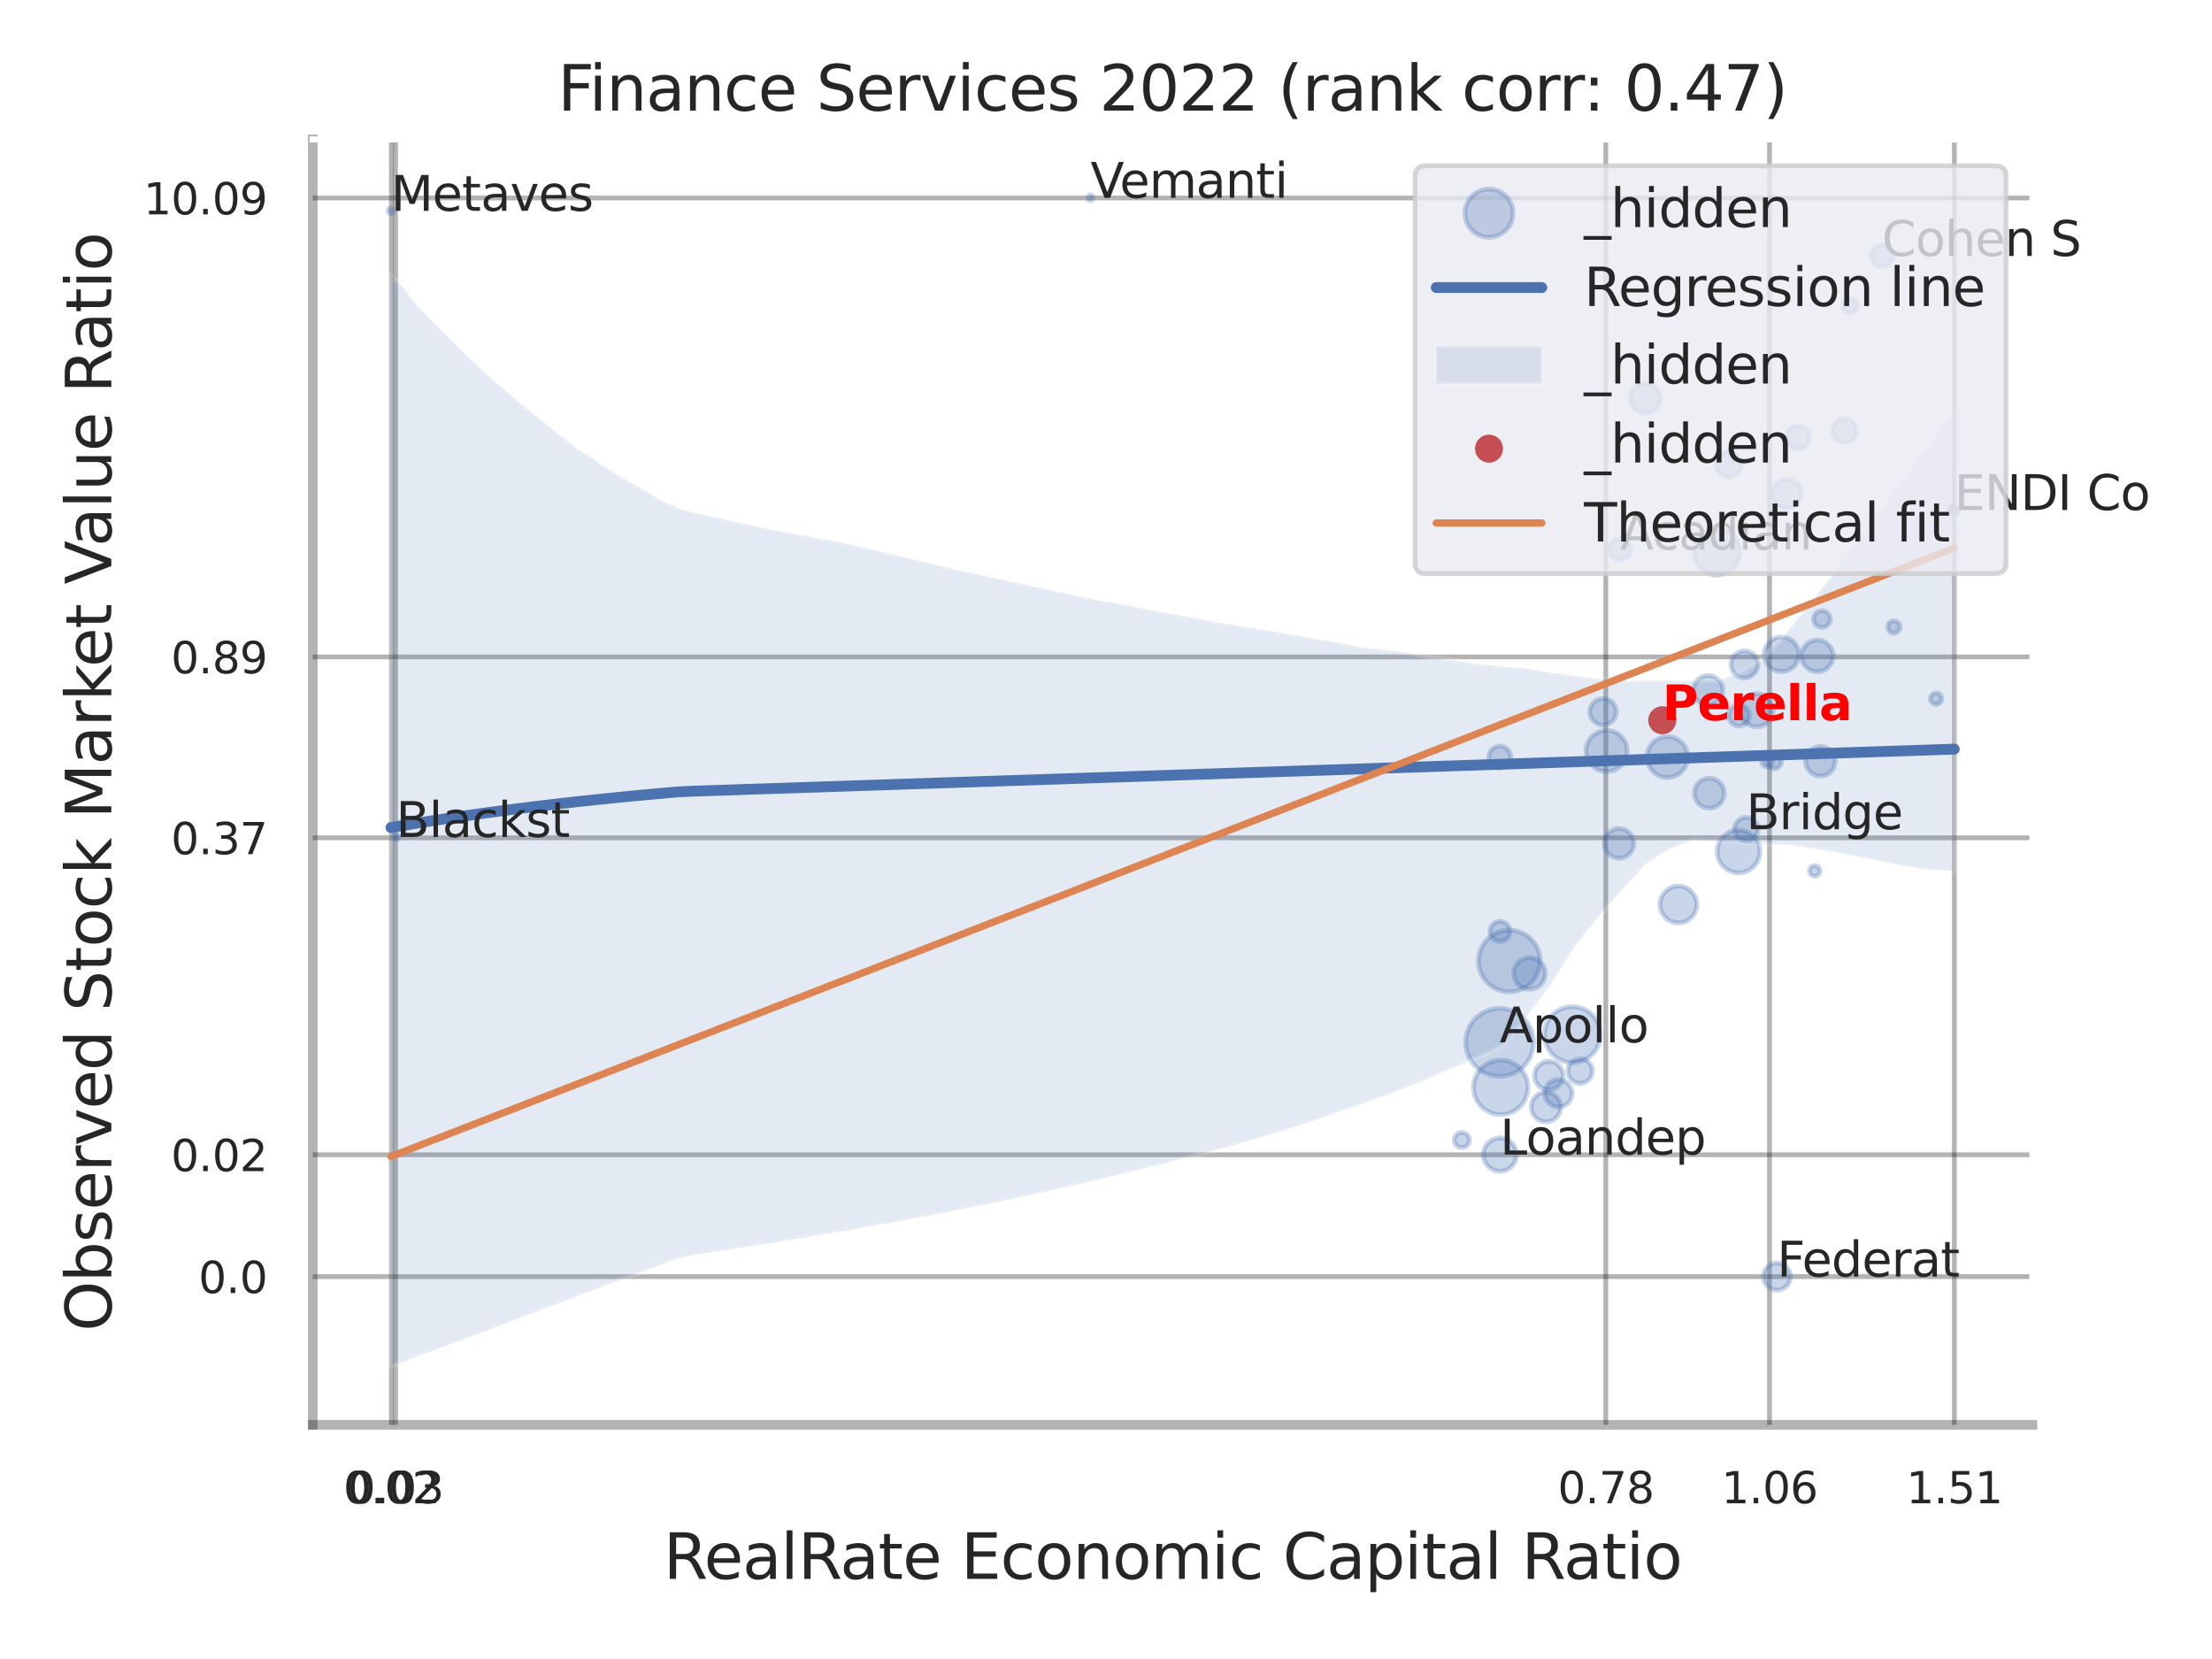 <?xml version="1.0" encoding="utf-8" standalone="no"?>
<!DOCTYPE svg PUBLIC "-//W3C//DTD SVG 1.1//EN"
  "http://www.w3.org/Graphics/SVG/1.1/DTD/svg11.dtd">
<svg xmlns:xlink="http://www.w3.org/1999/xlink" width="460.8pt" height="345.6pt" viewBox="0 0 460.8 345.6" xmlns="http://www.w3.org/2000/svg" version="1.1">
 <defs>
  <style type="text/css">*{stroke-linejoin: round; stroke-linecap: butt}</style>
 </defs>
 <g id="figure_1">
  <g id="patch_1">
   <path d="M 0 345.6 
L 460.8 345.6 
L 460.8 0 
L 0 0 
z
" style="fill: #ffffff"/>
  </g>
  <g id="axes_1">
   <g id="patch_2">
    <path d="M 65.16 296.82 
L 423.393 296.82 
L 423.393 29.04 
L 65.16 29.04 
z
" style="fill: #ffffff"/>
   </g>
   <g id="matplotlib.axis_1">
    <g id="xtick_1">
     <g id="line2d_1">
      <path d="M 81.539 296.82 
L 81.539 29.04 
" clip-path="url(#pe28593353c)" style="fill: none; stroke: #000000; stroke-opacity: 0.3; stroke-linecap: round"/>
     </g>
     <g id="text_1">
      <!-- 0.02 -->
      <g style="fill: #262626" transform="translate(71.52 313.159) scale(0.09 -0.09)">
       <defs>
        <path id="DejaVuSans-30" d="M 2034 4250 
Q 1547 4250 1301 3770 
Q 1056 3291 1056 2328 
Q 1056 1369 1301 889 
Q 1547 409 2034 409 
Q 2525 409 2770 889 
Q 3016 1369 3016 2328 
Q 3016 3291 2770 3770 
Q 2525 4250 2034 4250 
z
M 2034 4750 
Q 2819 4750 3233 4129 
Q 3647 3509 3647 2328 
Q 3647 1150 3233 529 
Q 2819 -91 2034 -91 
Q 1250 -91 836 529 
Q 422 1150 422 2328 
Q 422 3509 836 4129 
Q 1250 4750 2034 4750 
z
" transform="scale(0.016)"/>
        <path id="DejaVuSans-2e" d="M 684 794 
L 1344 794 
L 1344 0 
L 684 0 
L 684 794 
z
" transform="scale(0.016)"/>
        <path id="DejaVuSans-32" d="M 1228 531 
L 3431 531 
L 3431 0 
L 469 0 
L 469 531 
Q 828 903 1448 1529 
Q 2069 2156 2228 2338 
Q 2531 2678 2651 2914 
Q 2772 3150 2772 3378 
Q 2772 3750 2511 3984 
Q 2250 4219 1831 4219 
Q 1534 4219 1204 4116 
Q 875 4013 500 3803 
L 500 4441 
Q 881 4594 1212 4672 
Q 1544 4750 1819 4750 
Q 2544 4750 2975 4387 
Q 3406 4025 3406 3419 
Q 3406 3131 3298 2873 
Q 3191 2616 2906 2266 
Q 2828 2175 2409 1742 
Q 1991 1309 1228 531 
z
" transform="scale(0.016)"/>
       </defs>
       <use xlink:href="#DejaVuSans-30"/>
       <use xlink:href="#DejaVuSans-2e" transform="translate(63.623 0)"/>
       <use xlink:href="#DejaVuSans-30" transform="translate(95.41 0)"/>
       <use xlink:href="#DejaVuSans-32" transform="translate(159.033 0)"/>
      </g>
     </g>
    </g>
    <g id="xtick_2">
     <g id="line2d_2">
      <path d="M 82.395 296.82 
L 82.395 29.04 
" clip-path="url(#pe28593353c)" style="fill: none; stroke: #000000; stroke-opacity: 0.3; stroke-linecap: round"/>
     </g>
     <g id="text_2">
      <!-- 0.03 -->
      <g style="fill: #262626" transform="translate(72.375 313.159) scale(0.09 -0.09)">
       <defs>
        <path id="DejaVuSans-33" d="M 2597 2516 
Q 3050 2419 3304 2112 
Q 3559 1806 3559 1356 
Q 3559 666 3084 287 
Q 2609 -91 1734 -91 
Q 1441 -91 1130 -33 
Q 819 25 488 141 
L 488 750 
Q 750 597 1062 519 
Q 1375 441 1716 441 
Q 2309 441 2620 675 
Q 2931 909 2931 1356 
Q 2931 1769 2642 2001 
Q 2353 2234 1838 2234 
L 1294 2234 
L 1294 2753 
L 1863 2753 
Q 2328 2753 2575 2939 
Q 2822 3125 2822 3475 
Q 2822 3834 2567 4026 
Q 2313 4219 1838 4219 
Q 1578 4219 1281 4162 
Q 984 4106 628 3988 
L 628 4550 
Q 988 4650 1302 4700 
Q 1616 4750 1894 4750 
Q 2613 4750 3031 4423 
Q 3450 4097 3450 3541 
Q 3450 3153 3228 2886 
Q 3006 2619 2597 2516 
z
" transform="scale(0.016)"/>
       </defs>
       <use xlink:href="#DejaVuSans-30"/>
       <use xlink:href="#DejaVuSans-2e" transform="translate(63.623 0)"/>
       <use xlink:href="#DejaVuSans-30" transform="translate(95.41 0)"/>
       <use xlink:href="#DejaVuSans-33" transform="translate(159.033 0)"/>
      </g>
     </g>
    </g>
    <g id="xtick_3">
     <g id="line2d_3">
      <path d="M 334.518 296.82 
L 334.518 29.04 
" clip-path="url(#pe28593353c)" style="fill: none; stroke: #000000; stroke-opacity: 0.3; stroke-linecap: round"/>
     </g>
     <g id="text_3">
      <!-- 0.78 -->
      <g style="fill: #262626" transform="translate(324.499 313.159) scale(0.09 -0.09)">
       <defs>
        <path id="DejaVuSans-37" d="M 525 4666 
L 3525 4666 
L 3525 4397 
L 1831 0 
L 1172 0 
L 2766 4134 
L 525 4134 
L 525 4666 
z
" transform="scale(0.016)"/>
        <path id="DejaVuSans-38" d="M 2034 2216 
Q 1584 2216 1326 1975 
Q 1069 1734 1069 1313 
Q 1069 891 1326 650 
Q 1584 409 2034 409 
Q 2484 409 2743 651 
Q 3003 894 3003 1313 
Q 3003 1734 2745 1975 
Q 2488 2216 2034 2216 
z
M 1403 2484 
Q 997 2584 770 2862 
Q 544 3141 544 3541 
Q 544 4100 942 4425 
Q 1341 4750 2034 4750 
Q 2731 4750 3128 4425 
Q 3525 4100 3525 3541 
Q 3525 3141 3298 2862 
Q 3072 2584 2669 2484 
Q 3125 2378 3379 2068 
Q 3634 1759 3634 1313 
Q 3634 634 3220 271 
Q 2806 -91 2034 -91 
Q 1263 -91 848 271 
Q 434 634 434 1313 
Q 434 1759 690 2068 
Q 947 2378 1403 2484 
z
M 1172 3481 
Q 1172 3119 1398 2916 
Q 1625 2713 2034 2713 
Q 2441 2713 2670 2916 
Q 2900 3119 2900 3481 
Q 2900 3844 2670 4047 
Q 2441 4250 2034 4250 
Q 1625 4250 1398 4047 
Q 1172 3844 1172 3481 
z
" transform="scale(0.016)"/>
       </defs>
       <use xlink:href="#DejaVuSans-30"/>
       <use xlink:href="#DejaVuSans-2e" transform="translate(63.623 0)"/>
       <use xlink:href="#DejaVuSans-37" transform="translate(95.41 0)"/>
       <use xlink:href="#DejaVuSans-38" transform="translate(159.033 0)"/>
      </g>
     </g>
    </g>
    <g id="xtick_4">
     <g id="line2d_4">
      <path d="M 368.621 296.82 
L 368.621 29.04 
" clip-path="url(#pe28593353c)" style="fill: none; stroke: #000000; stroke-opacity: 0.3; stroke-linecap: round"/>
     </g>
     <g id="text_4">
      <!-- 1.06 -->
      <g style="fill: #262626" transform="translate(358.601 313.159) scale(0.09 -0.09)">
       <defs>
        <path id="DejaVuSans-31" d="M 794 531 
L 1825 531 
L 1825 4091 
L 703 3866 
L 703 4441 
L 1819 4666 
L 2450 4666 
L 2450 531 
L 3481 531 
L 3481 0 
L 794 0 
L 794 531 
z
" transform="scale(0.016)"/>
        <path id="DejaVuSans-36" d="M 2113 2584 
Q 1688 2584 1439 2293 
Q 1191 2003 1191 1497 
Q 1191 994 1439 701 
Q 1688 409 2113 409 
Q 2538 409 2786 701 
Q 3034 994 3034 1497 
Q 3034 2003 2786 2293 
Q 2538 2584 2113 2584 
z
M 3366 4563 
L 3366 3988 
Q 3128 4100 2886 4159 
Q 2644 4219 2406 4219 
Q 1781 4219 1451 3797 
Q 1122 3375 1075 2522 
Q 1259 2794 1537 2939 
Q 1816 3084 2150 3084 
Q 2853 3084 3261 2657 
Q 3669 2231 3669 1497 
Q 3669 778 3244 343 
Q 2819 -91 2113 -91 
Q 1303 -91 875 529 
Q 447 1150 447 2328 
Q 447 3434 972 4092 
Q 1497 4750 2381 4750 
Q 2619 4750 2861 4703 
Q 3103 4656 3366 4563 
z
" transform="scale(0.016)"/>
       </defs>
       <use xlink:href="#DejaVuSans-31"/>
       <use xlink:href="#DejaVuSans-2e" transform="translate(63.623 0)"/>
       <use xlink:href="#DejaVuSans-30" transform="translate(95.41 0)"/>
       <use xlink:href="#DejaVuSans-36" transform="translate(159.033 0)"/>
      </g>
     </g>
    </g>
    <g id="xtick_5">
     <g id="line2d_5">
      <path d="M 407.124 296.82 
L 407.124 29.04 
" clip-path="url(#pe28593353c)" style="fill: none; stroke: #000000; stroke-opacity: 0.3; stroke-linecap: round"/>
     </g>
     <g id="text_5">
      <!-- 1.51 -->
      <g style="fill: #262626" transform="translate(397.104 313.159) scale(0.09 -0.09)">
       <defs>
        <path id="DejaVuSans-35" d="M 691 4666 
L 3169 4666 
L 3169 4134 
L 1269 4134 
L 1269 2991 
Q 1406 3038 1543 3061 
Q 1681 3084 1819 3084 
Q 2600 3084 3056 2656 
Q 3513 2228 3513 1497 
Q 3513 744 3044 326 
Q 2575 -91 1722 -91 
Q 1428 -91 1123 -41 
Q 819 9 494 109 
L 494 744 
Q 775 591 1075 516 
Q 1375 441 1709 441 
Q 2250 441 2565 725 
Q 2881 1009 2881 1497 
Q 2881 1984 2565 2268 
Q 2250 2553 1709 2553 
Q 1456 2553 1204 2497 
Q 953 2441 691 2322 
L 691 4666 
z
" transform="scale(0.016)"/>
       </defs>
       <use xlink:href="#DejaVuSans-31"/>
       <use xlink:href="#DejaVuSans-2e" transform="translate(63.623 0)"/>
       <use xlink:href="#DejaVuSans-35" transform="translate(95.41 0)"/>
       <use xlink:href="#DejaVuSans-31" transform="translate(159.033 0)"/>
      </g>
     </g>
    </g>
    <g id="xtick_6"/>
    <g id="xtick_7"/>
    <g id="text_6">
     <!-- RealRate Economic Capital Ratio -->
     <g style="fill: #262626" transform="translate(138.223 328.908) scale(0.13 -0.13)">
      <defs>
       <path id="DejaVuSans-52" d="M 2841 2188 
Q 3044 2119 3236 1894 
Q 3428 1669 3622 1275 
L 4263 0 
L 3584 0 
L 2988 1197 
Q 2756 1666 2539 1819 
Q 2322 1972 1947 1972 
L 1259 1972 
L 1259 0 
L 628 0 
L 628 4666 
L 2053 4666 
Q 2853 4666 3247 4331 
Q 3641 3997 3641 3322 
Q 3641 2881 3436 2590 
Q 3231 2300 2841 2188 
z
M 1259 4147 
L 1259 2491 
L 2053 2491 
Q 2509 2491 2742 2702 
Q 2975 2913 2975 3322 
Q 2975 3731 2742 3939 
Q 2509 4147 2053 4147 
L 1259 4147 
z
" transform="scale(0.016)"/>
       <path id="DejaVuSans-65" d="M 3597 1894 
L 3597 1613 
L 953 1613 
Q 991 1019 1311 708 
Q 1631 397 2203 397 
Q 2534 397 2845 478 
Q 3156 559 3463 722 
L 3463 178 
Q 3153 47 2828 -22 
Q 2503 -91 2169 -91 
Q 1331 -91 842 396 
Q 353 884 353 1716 
Q 353 2575 817 3079 
Q 1281 3584 2069 3584 
Q 2775 3584 3186 3129 
Q 3597 2675 3597 1894 
z
M 3022 2063 
Q 3016 2534 2758 2815 
Q 2500 3097 2075 3097 
Q 1594 3097 1305 2825 
Q 1016 2553 972 2059 
L 3022 2063 
z
" transform="scale(0.016)"/>
       <path id="DejaVuSans-61" d="M 2194 1759 
Q 1497 1759 1228 1600 
Q 959 1441 959 1056 
Q 959 750 1161 570 
Q 1363 391 1709 391 
Q 2188 391 2477 730 
Q 2766 1069 2766 1631 
L 2766 1759 
L 2194 1759 
z
M 3341 1997 
L 3341 0 
L 2766 0 
L 2766 531 
Q 2569 213 2275 61 
Q 1981 -91 1556 -91 
Q 1019 -91 701 211 
Q 384 513 384 1019 
Q 384 1609 779 1909 
Q 1175 2209 1959 2209 
L 2766 2209 
L 2766 2266 
Q 2766 2663 2505 2880 
Q 2244 3097 1772 3097 
Q 1472 3097 1187 3025 
Q 903 2953 641 2809 
L 641 3341 
Q 956 3463 1253 3523 
Q 1550 3584 1831 3584 
Q 2591 3584 2966 3190 
Q 3341 2797 3341 1997 
z
" transform="scale(0.016)"/>
       <path id="DejaVuSans-6c" d="M 603 4863 
L 1178 4863 
L 1178 0 
L 603 0 
L 603 4863 
z
" transform="scale(0.016)"/>
       <path id="DejaVuSans-74" d="M 1172 4494 
L 1172 3500 
L 2356 3500 
L 2356 3053 
L 1172 3053 
L 1172 1153 
Q 1172 725 1289 603 
Q 1406 481 1766 481 
L 2356 481 
L 2356 0 
L 1766 0 
Q 1100 0 847 248 
Q 594 497 594 1153 
L 594 3053 
L 172 3053 
L 172 3500 
L 594 3500 
L 594 4494 
L 1172 4494 
z
" transform="scale(0.016)"/>
       <path id="DejaVuSans-20" transform="scale(0.016)"/>
       <path id="DejaVuSans-45" d="M 628 4666 
L 3578 4666 
L 3578 4134 
L 1259 4134 
L 1259 2753 
L 3481 2753 
L 3481 2222 
L 1259 2222 
L 1259 531 
L 3634 531 
L 3634 0 
L 628 0 
L 628 4666 
z
" transform="scale(0.016)"/>
       <path id="DejaVuSans-63" d="M 3122 3366 
L 3122 2828 
Q 2878 2963 2633 3030 
Q 2388 3097 2138 3097 
Q 1578 3097 1268 2742 
Q 959 2388 959 1747 
Q 959 1106 1268 751 
Q 1578 397 2138 397 
Q 2388 397 2633 464 
Q 2878 531 3122 666 
L 3122 134 
Q 2881 22 2623 -34 
Q 2366 -91 2075 -91 
Q 1284 -91 818 406 
Q 353 903 353 1747 
Q 353 2603 823 3093 
Q 1294 3584 2113 3584 
Q 2378 3584 2631 3529 
Q 2884 3475 3122 3366 
z
" transform="scale(0.016)"/>
       <path id="DejaVuSans-6f" d="M 1959 3097 
Q 1497 3097 1228 2736 
Q 959 2375 959 1747 
Q 959 1119 1226 758 
Q 1494 397 1959 397 
Q 2419 397 2687 759 
Q 2956 1122 2956 1747 
Q 2956 2369 2687 2733 
Q 2419 3097 1959 3097 
z
M 1959 3584 
Q 2709 3584 3137 3096 
Q 3566 2609 3566 1747 
Q 3566 888 3137 398 
Q 2709 -91 1959 -91 
Q 1206 -91 779 398 
Q 353 888 353 1747 
Q 353 2609 779 3096 
Q 1206 3584 1959 3584 
z
" transform="scale(0.016)"/>
       <path id="DejaVuSans-6e" d="M 3513 2113 
L 3513 0 
L 2938 0 
L 2938 2094 
Q 2938 2591 2744 2837 
Q 2550 3084 2163 3084 
Q 1697 3084 1428 2787 
Q 1159 2491 1159 1978 
L 1159 0 
L 581 0 
L 581 3500 
L 1159 3500 
L 1159 2956 
Q 1366 3272 1645 3428 
Q 1925 3584 2291 3584 
Q 2894 3584 3203 3211 
Q 3513 2838 3513 2113 
z
" transform="scale(0.016)"/>
       <path id="DejaVuSans-6d" d="M 3328 2828 
Q 3544 3216 3844 3400 
Q 4144 3584 4550 3584 
Q 5097 3584 5394 3201 
Q 5691 2819 5691 2113 
L 5691 0 
L 5113 0 
L 5113 2094 
Q 5113 2597 4934 2840 
Q 4756 3084 4391 3084 
Q 3944 3084 3684 2787 
Q 3425 2491 3425 1978 
L 3425 0 
L 2847 0 
L 2847 2094 
Q 2847 2600 2669 2842 
Q 2491 3084 2119 3084 
Q 1678 3084 1418 2786 
Q 1159 2488 1159 1978 
L 1159 0 
L 581 0 
L 581 3500 
L 1159 3500 
L 1159 2956 
Q 1356 3278 1631 3431 
Q 1906 3584 2284 3584 
Q 2666 3584 2933 3390 
Q 3200 3197 3328 2828 
z
" transform="scale(0.016)"/>
       <path id="DejaVuSans-69" d="M 603 3500 
L 1178 3500 
L 1178 0 
L 603 0 
L 603 3500 
z
M 603 4863 
L 1178 4863 
L 1178 4134 
L 603 4134 
L 603 4863 
z
" transform="scale(0.016)"/>
       <path id="DejaVuSans-43" d="M 4122 4306 
L 4122 3641 
Q 3803 3938 3442 4084 
Q 3081 4231 2675 4231 
Q 1875 4231 1450 3742 
Q 1025 3253 1025 2328 
Q 1025 1406 1450 917 
Q 1875 428 2675 428 
Q 3081 428 3442 575 
Q 3803 722 4122 1019 
L 4122 359 
Q 3791 134 3420 21 
Q 3050 -91 2638 -91 
Q 1578 -91 968 557 
Q 359 1206 359 2328 
Q 359 3453 968 4101 
Q 1578 4750 2638 4750 
Q 3056 4750 3426 4639 
Q 3797 4528 4122 4306 
z
" transform="scale(0.016)"/>
       <path id="DejaVuSans-70" d="M 1159 525 
L 1159 -1331 
L 581 -1331 
L 581 3500 
L 1159 3500 
L 1159 2969 
Q 1341 3281 1617 3432 
Q 1894 3584 2278 3584 
Q 2916 3584 3314 3078 
Q 3713 2572 3713 1747 
Q 3713 922 3314 415 
Q 2916 -91 2278 -91 
Q 1894 -91 1617 61 
Q 1341 213 1159 525 
z
M 3116 1747 
Q 3116 2381 2855 2742 
Q 2594 3103 2138 3103 
Q 1681 3103 1420 2742 
Q 1159 2381 1159 1747 
Q 1159 1113 1420 752 
Q 1681 391 2138 391 
Q 2594 391 2855 752 
Q 3116 1113 3116 1747 
z
" transform="scale(0.016)"/>
      </defs>
      <use xlink:href="#DejaVuSans-52"/>
      <use xlink:href="#DejaVuSans-65" transform="translate(64.982 0)"/>
      <use xlink:href="#DejaVuSans-61" transform="translate(126.506 0)"/>
      <use xlink:href="#DejaVuSans-6c" transform="translate(187.785 0)"/>
      <use xlink:href="#DejaVuSans-52" transform="translate(215.568 0)"/>
      <use xlink:href="#DejaVuSans-61" transform="translate(282.801 0)"/>
      <use xlink:href="#DejaVuSans-74" transform="translate(344.08 0)"/>
      <use xlink:href="#DejaVuSans-65" transform="translate(383.289 0)"/>
      <use xlink:href="#DejaVuSans-20" transform="translate(444.812 0)"/>
      <use xlink:href="#DejaVuSans-45" transform="translate(476.6 0)"/>
      <use xlink:href="#DejaVuSans-63" transform="translate(539.783 0)"/>
      <use xlink:href="#DejaVuSans-6f" transform="translate(594.764 0)"/>
      <use xlink:href="#DejaVuSans-6e" transform="translate(655.945 0)"/>
      <use xlink:href="#DejaVuSans-6f" transform="translate(719.324 0)"/>
      <use xlink:href="#DejaVuSans-6d" transform="translate(780.506 0)"/>
      <use xlink:href="#DejaVuSans-69" transform="translate(877.918 0)"/>
      <use xlink:href="#DejaVuSans-63" transform="translate(905.701 0)"/>
      <use xlink:href="#DejaVuSans-20" transform="translate(960.682 0)"/>
      <use xlink:href="#DejaVuSans-43" transform="translate(992.469 0)"/>
      <use xlink:href="#DejaVuSans-61" transform="translate(1062.293 0)"/>
      <use xlink:href="#DejaVuSans-70" transform="translate(1123.572 0)"/>
      <use xlink:href="#DejaVuSans-69" transform="translate(1187.049 0)"/>
      <use xlink:href="#DejaVuSans-74" transform="translate(1214.832 0)"/>
      <use xlink:href="#DejaVuSans-61" transform="translate(1254.041 0)"/>
      <use xlink:href="#DejaVuSans-6c" transform="translate(1315.32 0)"/>
      <use xlink:href="#DejaVuSans-20" transform="translate(1343.104 0)"/>
      <use xlink:href="#DejaVuSans-52" transform="translate(1374.891 0)"/>
      <use xlink:href="#DejaVuSans-61" transform="translate(1442.123 0)"/>
      <use xlink:href="#DejaVuSans-74" transform="translate(1503.402 0)"/>
      <use xlink:href="#DejaVuSans-69" transform="translate(1542.611 0)"/>
      <use xlink:href="#DejaVuSans-6f" transform="translate(1570.395 0)"/>
     </g>
    </g>
   </g>
   <g id="matplotlib.axis_2">
    <g id="ytick_1">
     <g id="line2d_6">
      <path d="M 65.16 265.942 
L 423.393 265.942 
" clip-path="url(#pe28593353c)" style="fill: none; stroke: #000000; stroke-opacity: 0.3; stroke-linecap: round"/>
     </g>
     <g id="text_7">
      <!-- 0.0 -->
      <g style="fill: #262626" transform="translate(41.347 269.362) scale(0.09 -0.09)">
       <use xlink:href="#DejaVuSans-30"/>
       <use xlink:href="#DejaVuSans-2e" transform="translate(63.623 0)"/>
       <use xlink:href="#DejaVuSans-30" transform="translate(95.41 0)"/>
      </g>
     </g>
    </g>
    <g id="ytick_2">
     <g id="line2d_7">
      <path d="M 65.16 240.553 
L 423.393 240.553 
" clip-path="url(#pe28593353c)" style="fill: none; stroke: #000000; stroke-opacity: 0.3; stroke-linecap: round"/>
     </g>
     <g id="text_8">
      <!-- 0.02 -->
      <g style="fill: #262626" transform="translate(35.621 243.972) scale(0.09 -0.09)">
       <use xlink:href="#DejaVuSans-30"/>
       <use xlink:href="#DejaVuSans-2e" transform="translate(63.623 0)"/>
       <use xlink:href="#DejaVuSans-30" transform="translate(95.41 0)"/>
       <use xlink:href="#DejaVuSans-32" transform="translate(159.033 0)"/>
      </g>
     </g>
    </g>
    <g id="ytick_3">
     <g id="line2d_8">
      <path d="M 65.16 174.528 
L 423.393 174.528 
" clip-path="url(#pe28593353c)" style="fill: none; stroke: #000000; stroke-opacity: 0.3; stroke-linecap: round"/>
     </g>
     <g id="text_9">
      <!-- 0.37 -->
      <g style="fill: #262626" transform="translate(35.621 177.948) scale(0.09 -0.09)">
       <use xlink:href="#DejaVuSans-30"/>
       <use xlink:href="#DejaVuSans-2e" transform="translate(63.623 0)"/>
       <use xlink:href="#DejaVuSans-33" transform="translate(95.41 0)"/>
       <use xlink:href="#DejaVuSans-37" transform="translate(159.033 0)"/>
      </g>
     </g>
    </g>
    <g id="ytick_4">
     <g id="line2d_9">
      <path d="M 65.16 136.846 
L 423.393 136.846 
" clip-path="url(#pe28593353c)" style="fill: none; stroke: #000000; stroke-opacity: 0.3; stroke-linecap: round"/>
     </g>
     <g id="text_10">
      <!-- 0.89 -->
      <g style="fill: #262626" transform="translate(35.621 140.265) scale(0.09 -0.09)">
       <defs>
        <path id="DejaVuSans-39" d="M 703 97 
L 703 672 
Q 941 559 1184 500 
Q 1428 441 1663 441 
Q 2288 441 2617 861 
Q 2947 1281 2994 2138 
Q 2813 1869 2534 1725 
Q 2256 1581 1919 1581 
Q 1219 1581 811 2004 
Q 403 2428 403 3163 
Q 403 3881 828 4315 
Q 1253 4750 1959 4750 
Q 2769 4750 3195 4129 
Q 3622 3509 3622 2328 
Q 3622 1225 3098 567 
Q 2575 -91 1691 -91 
Q 1453 -91 1209 -44 
Q 966 3 703 97 
z
M 1959 2075 
Q 2384 2075 2632 2365 
Q 2881 2656 2881 3163 
Q 2881 3666 2632 3958 
Q 2384 4250 1959 4250 
Q 1534 4250 1286 3958 
Q 1038 3666 1038 3163 
Q 1038 2656 1286 2365 
Q 1534 2075 1959 2075 
z
" transform="scale(0.016)"/>
       </defs>
       <use xlink:href="#DejaVuSans-30"/>
       <use xlink:href="#DejaVuSans-2e" transform="translate(63.623 0)"/>
       <use xlink:href="#DejaVuSans-38" transform="translate(95.41 0)"/>
       <use xlink:href="#DejaVuSans-39" transform="translate(159.033 0)"/>
      </g>
     </g>
    </g>
    <g id="ytick_5">
     <g id="line2d_10">
      <path d="M 65.16 41.241 
L 423.393 41.241 
" clip-path="url(#pe28593353c)" style="fill: none; stroke: #000000; stroke-opacity: 0.3; stroke-linecap: round"/>
     </g>
     <g id="text_11">
      <!-- 10.09 -->
      <g style="fill: #262626" transform="translate(29.895 44.66) scale(0.09 -0.09)">
       <use xlink:href="#DejaVuSans-31"/>
       <use xlink:href="#DejaVuSans-30" transform="translate(63.623 0)"/>
       <use xlink:href="#DejaVuSans-2e" transform="translate(127.246 0)"/>
       <use xlink:href="#DejaVuSans-30" transform="translate(159.033 0)"/>
       <use xlink:href="#DejaVuSans-39" transform="translate(222.656 0)"/>
      </g>
     </g>
    </g>
    <g id="ytick_6"/>
    <g id="ytick_7"/>
    <g id="ytick_8"/>
    <g id="text_12">
     <!-- Observed Stock Market Value Ratio -->
     <g style="fill: #262626" transform="translate(23.191 277.332) rotate(-90) scale(0.13 -0.13)">
      <defs>
       <path id="DejaVuSans-4f" d="M 2522 4238 
Q 1834 4238 1429 3725 
Q 1025 3213 1025 2328 
Q 1025 1447 1429 934 
Q 1834 422 2522 422 
Q 3209 422 3611 934 
Q 4013 1447 4013 2328 
Q 4013 3213 3611 3725 
Q 3209 4238 2522 4238 
z
M 2522 4750 
Q 3503 4750 4090 4092 
Q 4678 3434 4678 2328 
Q 4678 1225 4090 567 
Q 3503 -91 2522 -91 
Q 1538 -91 948 565 
Q 359 1222 359 2328 
Q 359 3434 948 4092 
Q 1538 4750 2522 4750 
z
" transform="scale(0.016)"/>
       <path id="DejaVuSans-62" d="M 3116 1747 
Q 3116 2381 2855 2742 
Q 2594 3103 2138 3103 
Q 1681 3103 1420 2742 
Q 1159 2381 1159 1747 
Q 1159 1113 1420 752 
Q 1681 391 2138 391 
Q 2594 391 2855 752 
Q 3116 1113 3116 1747 
z
M 1159 2969 
Q 1341 3281 1617 3432 
Q 1894 3584 2278 3584 
Q 2916 3584 3314 3078 
Q 3713 2572 3713 1747 
Q 3713 922 3314 415 
Q 2916 -91 2278 -91 
Q 1894 -91 1617 61 
Q 1341 213 1159 525 
L 1159 0 
L 581 0 
L 581 4863 
L 1159 4863 
L 1159 2969 
z
" transform="scale(0.016)"/>
       <path id="DejaVuSans-73" d="M 2834 3397 
L 2834 2853 
Q 2591 2978 2328 3040 
Q 2066 3103 1784 3103 
Q 1356 3103 1142 2972 
Q 928 2841 928 2578 
Q 928 2378 1081 2264 
Q 1234 2150 1697 2047 
L 1894 2003 
Q 2506 1872 2764 1633 
Q 3022 1394 3022 966 
Q 3022 478 2636 193 
Q 2250 -91 1575 -91 
Q 1294 -91 989 -36 
Q 684 19 347 128 
L 347 722 
Q 666 556 975 473 
Q 1284 391 1588 391 
Q 1994 391 2212 530 
Q 2431 669 2431 922 
Q 2431 1156 2273 1281 
Q 2116 1406 1581 1522 
L 1381 1569 
Q 847 1681 609 1914 
Q 372 2147 372 2553 
Q 372 3047 722 3315 
Q 1072 3584 1716 3584 
Q 2034 3584 2315 3537 
Q 2597 3491 2834 3397 
z
" transform="scale(0.016)"/>
       <path id="DejaVuSans-72" d="M 2631 2963 
Q 2534 3019 2420 3045 
Q 2306 3072 2169 3072 
Q 1681 3072 1420 2755 
Q 1159 2438 1159 1844 
L 1159 0 
L 581 0 
L 581 3500 
L 1159 3500 
L 1159 2956 
Q 1341 3275 1631 3429 
Q 1922 3584 2338 3584 
Q 2397 3584 2469 3576 
Q 2541 3569 2628 3553 
L 2631 2963 
z
" transform="scale(0.016)"/>
       <path id="DejaVuSans-76" d="M 191 3500 
L 800 3500 
L 1894 563 
L 2988 3500 
L 3597 3500 
L 2284 0 
L 1503 0 
L 191 3500 
z
" transform="scale(0.016)"/>
       <path id="DejaVuSans-64" d="M 2906 2969 
L 2906 4863 
L 3481 4863 
L 3481 0 
L 2906 0 
L 2906 525 
Q 2725 213 2448 61 
Q 2172 -91 1784 -91 
Q 1150 -91 751 415 
Q 353 922 353 1747 
Q 353 2572 751 3078 
Q 1150 3584 1784 3584 
Q 2172 3584 2448 3432 
Q 2725 3281 2906 2969 
z
M 947 1747 
Q 947 1113 1208 752 
Q 1469 391 1925 391 
Q 2381 391 2643 752 
Q 2906 1113 2906 1747 
Q 2906 2381 2643 2742 
Q 2381 3103 1925 3103 
Q 1469 3103 1208 2742 
Q 947 2381 947 1747 
z
" transform="scale(0.016)"/>
       <path id="DejaVuSans-53" d="M 3425 4513 
L 3425 3897 
Q 3066 4069 2747 4153 
Q 2428 4238 2131 4238 
Q 1616 4238 1336 4038 
Q 1056 3838 1056 3469 
Q 1056 3159 1242 3001 
Q 1428 2844 1947 2747 
L 2328 2669 
Q 3034 2534 3370 2195 
Q 3706 1856 3706 1288 
Q 3706 609 3251 259 
Q 2797 -91 1919 -91 
Q 1588 -91 1214 -16 
Q 841 59 441 206 
L 441 856 
Q 825 641 1194 531 
Q 1563 422 1919 422 
Q 2459 422 2753 634 
Q 3047 847 3047 1241 
Q 3047 1584 2836 1778 
Q 2625 1972 2144 2069 
L 1759 2144 
Q 1053 2284 737 2584 
Q 422 2884 422 3419 
Q 422 4038 858 4394 
Q 1294 4750 2059 4750 
Q 2388 4750 2728 4690 
Q 3069 4631 3425 4513 
z
" transform="scale(0.016)"/>
       <path id="DejaVuSans-6b" d="M 581 4863 
L 1159 4863 
L 1159 1991 
L 2875 3500 
L 3609 3500 
L 1753 1863 
L 3688 0 
L 2938 0 
L 1159 1709 
L 1159 0 
L 581 0 
L 581 4863 
z
" transform="scale(0.016)"/>
       <path id="DejaVuSans-4d" d="M 628 4666 
L 1569 4666 
L 2759 1491 
L 3956 4666 
L 4897 4666 
L 4897 0 
L 4281 0 
L 4281 4097 
L 3078 897 
L 2444 897 
L 1241 4097 
L 1241 0 
L 628 0 
L 628 4666 
z
" transform="scale(0.016)"/>
       <path id="DejaVuSans-56" d="M 1831 0 
L 50 4666 
L 709 4666 
L 2188 738 
L 3669 4666 
L 4325 4666 
L 2547 0 
L 1831 0 
z
" transform="scale(0.016)"/>
       <path id="DejaVuSans-75" d="M 544 1381 
L 544 3500 
L 1119 3500 
L 1119 1403 
Q 1119 906 1312 657 
Q 1506 409 1894 409 
Q 2359 409 2629 706 
Q 2900 1003 2900 1516 
L 2900 3500 
L 3475 3500 
L 3475 0 
L 2900 0 
L 2900 538 
Q 2691 219 2414 64 
Q 2138 -91 1772 -91 
Q 1169 -91 856 284 
Q 544 659 544 1381 
z
M 1991 3584 
L 1991 3584 
z
" transform="scale(0.016)"/>
      </defs>
      <use xlink:href="#DejaVuSans-4f"/>
      <use xlink:href="#DejaVuSans-62" transform="translate(78.711 0)"/>
      <use xlink:href="#DejaVuSans-73" transform="translate(142.188 0)"/>
      <use xlink:href="#DejaVuSans-65" transform="translate(194.287 0)"/>
      <use xlink:href="#DejaVuSans-72" transform="translate(255.811 0)"/>
      <use xlink:href="#DejaVuSans-76" transform="translate(296.924 0)"/>
      <use xlink:href="#DejaVuSans-65" transform="translate(356.104 0)"/>
      <use xlink:href="#DejaVuSans-64" transform="translate(417.627 0)"/>
      <use xlink:href="#DejaVuSans-20" transform="translate(481.104 0)"/>
      <use xlink:href="#DejaVuSans-53" transform="translate(512.891 0)"/>
      <use xlink:href="#DejaVuSans-74" transform="translate(576.367 0)"/>
      <use xlink:href="#DejaVuSans-6f" transform="translate(615.576 0)"/>
      <use xlink:href="#DejaVuSans-63" transform="translate(676.758 0)"/>
      <use xlink:href="#DejaVuSans-6b" transform="translate(731.738 0)"/>
      <use xlink:href="#DejaVuSans-20" transform="translate(789.648 0)"/>
      <use xlink:href="#DejaVuSans-4d" transform="translate(821.436 0)"/>
      <use xlink:href="#DejaVuSans-61" transform="translate(907.715 0)"/>
      <use xlink:href="#DejaVuSans-72" transform="translate(968.994 0)"/>
      <use xlink:href="#DejaVuSans-6b" transform="translate(1010.107 0)"/>
      <use xlink:href="#DejaVuSans-65" transform="translate(1064.393 0)"/>
      <use xlink:href="#DejaVuSans-74" transform="translate(1125.916 0)"/>
      <use xlink:href="#DejaVuSans-20" transform="translate(1165.125 0)"/>
      <use xlink:href="#DejaVuSans-56" transform="translate(1196.912 0)"/>
      <use xlink:href="#DejaVuSans-61" transform="translate(1257.57 0)"/>
      <use xlink:href="#DejaVuSans-6c" transform="translate(1318.85 0)"/>
      <use xlink:href="#DejaVuSans-75" transform="translate(1346.633 0)"/>
      <use xlink:href="#DejaVuSans-65" transform="translate(1410.012 0)"/>
      <use xlink:href="#DejaVuSans-20" transform="translate(1471.535 0)"/>
      <use xlink:href="#DejaVuSans-52" transform="translate(1503.322 0)"/>
      <use xlink:href="#DejaVuSans-61" transform="translate(1570.555 0)"/>
      <use xlink:href="#DejaVuSans-74" transform="translate(1631.834 0)"/>
      <use xlink:href="#DejaVuSans-69" transform="translate(1671.043 0)"/>
      <use xlink:href="#DejaVuSans-6f" transform="translate(1698.826 0)"/>
     </g>
    </g>
   </g>
   <g id="PathCollection_1">
    <path d="M 329.175 225.682 
C 329.854 225.682 330.505 225.413 330.985 224.933 
C 331.465 224.453 331.734 223.802 331.734 223.123 
C 331.734 222.444 331.465 221.793 330.985 221.313 
C 330.505 220.833 329.854 220.564 329.175 220.564 
C 328.496 220.564 327.845 220.833 327.365 221.313 
C 326.885 221.793 326.616 222.444 326.616 223.123 
C 326.616 223.802 326.885 224.453 327.365 224.933 
C 327.845 225.413 328.496 225.682 329.175 225.682 
z
" clip-path="url(#pe28593353c)" style="fill: #4c72b0; fill-opacity: 0.3; stroke: #4c72b0; stroke-opacity: 0.3"/>
    <path d="M 385.434 65.193 
C 385.845 65.193 386.238 65.031 386.528 64.741 
C 386.818 64.451 386.981 64.057 386.981 63.647 
C 386.981 63.237 386.818 62.844 386.528 62.554 
C 386.238 62.264 385.845 62.101 385.434 62.101 
C 385.024 62.101 384.631 62.264 384.341 62.554 
C 384.051 62.844 383.888 63.237 383.888 63.647 
C 383.888 64.057 384.051 64.451 384.341 64.741 
C 384.631 65.031 385.024 65.193 385.434 65.193 
z
" clip-path="url(#pe28593353c)" style="fill: #4c72b0; fill-opacity: 0.3; stroke: #4c72b0; stroke-opacity: 0.3"/>
    <path d="M 394.529 131.913 
C 394.871 131.913 395.2 131.776 395.442 131.534 
C 395.685 131.292 395.821 130.963 395.821 130.621 
C 395.821 130.278 395.685 129.949 395.442 129.707 
C 395.2 129.465 394.871 129.329 394.529 129.329 
C 394.186 129.329 393.858 129.465 393.615 129.707 
C 393.373 129.949 393.237 130.278 393.237 130.621 
C 393.237 130.963 393.373 131.292 393.615 131.534 
C 393.858 131.776 394.186 131.913 394.529 131.913 
z
" clip-path="url(#pe28593353c)" style="fill: #4c72b0; fill-opacity: 0.3; stroke: #4c72b0; stroke-opacity: 0.3"/>
    <path d="M 314.414 206.62 
C 316.12 206.62 317.756 205.942 318.962 204.736 
C 320.168 203.53 320.845 201.894 320.845 200.189 
C 320.845 198.483 320.168 196.847 318.962 195.641 
C 317.756 194.435 316.12 193.757 314.414 193.757 
C 312.708 193.757 311.073 194.435 309.866 195.641 
C 308.66 196.847 307.983 198.483 307.983 200.189 
C 307.983 201.894 308.66 203.53 309.866 204.736 
C 311.073 205.942 312.708 206.62 314.414 206.62 
z
" clip-path="url(#pe28593353c)" style="fill: #4c72b0; fill-opacity: 0.3; stroke: #4c72b0; stroke-opacity: 0.3"/>
    <path d="M 337.273 178.777 
C 338.09 178.777 338.874 178.453 339.452 177.875 
C 340.03 177.297 340.355 176.513 340.355 175.695 
C 340.355 174.878 340.03 174.094 339.452 173.516 
C 338.874 172.938 338.09 172.613 337.273 172.613 
C 336.455 172.613 335.671 172.938 335.093 173.516 
C 334.515 174.094 334.191 174.878 334.191 175.695 
C 334.191 176.513 334.515 177.297 335.093 177.875 
C 335.671 178.453 336.455 178.777 337.273 178.777 
z
" clip-path="url(#pe28593353c)" style="fill: #4c72b0; fill-opacity: 0.3; stroke: #4c72b0; stroke-opacity: 0.3"/>
    <path d="M 324.647 230.608 
C 325.403 230.608 326.128 230.308 326.663 229.773 
C 327.197 229.239 327.498 228.514 327.498 227.758 
C 327.498 227.002 327.197 226.277 326.663 225.742 
C 326.128 225.208 325.403 224.907 324.647 224.907 
C 323.891 224.907 323.166 225.208 322.631 225.742 
C 322.097 226.277 321.797 227.002 321.797 227.758 
C 321.797 228.514 322.097 229.239 322.631 229.773 
C 323.166 230.308 323.891 230.608 324.647 230.608 
z
" clip-path="url(#pe28593353c)" style="fill: #4c72b0; fill-opacity: 0.3; stroke: #4c72b0; stroke-opacity: 0.3"/>
    <path d="M 362.182 181.829 
C 363.364 181.829 364.497 181.359 365.333 180.523 
C 366.168 179.688 366.638 178.554 366.638 177.373 
C 366.638 176.191 366.168 175.057 365.333 174.222 
C 364.497 173.386 363.364 172.917 362.182 172.917 
C 361 172.917 359.867 173.386 359.031 174.222 
C 358.196 175.057 357.726 176.191 357.726 177.373 
C 357.726 178.554 358.196 179.688 359.031 180.523 
C 359.867 181.359 361 181.829 362.182 181.829 
z
" clip-path="url(#pe28593353c)" style="fill: #4c72b0; fill-opacity: 0.3; stroke: #4c72b0; stroke-opacity: 0.3"/>
    <path d="M 81.443 44.524 
C 81.604 44.524 81.759 44.46 81.873 44.347 
C 81.986 44.233 82.05 44.078 82.05 43.917 
C 82.05 43.756 81.986 43.602 81.873 43.488 
C 81.759 43.374 81.604 43.31 81.443 43.31 
C 81.282 43.31 81.128 43.374 81.014 43.488 
C 80.9 43.602 80.836 43.756 80.836 43.917 
C 80.836 44.078 80.9 44.233 81.014 44.347 
C 81.128 44.46 81.282 44.524 81.443 44.524 
z
" clip-path="url(#pe28593353c)" style="fill: #4c72b0; fill-opacity: 0.3; stroke: #4c72b0; stroke-opacity: 0.3"/>
    <path d="M 349.645 192.245 
C 350.661 192.245 351.634 191.842 352.352 191.124 
C 353.07 190.406 353.473 189.433 353.473 188.418 
C 353.473 187.402 353.07 186.429 352.352 185.711 
C 351.634 184.993 350.661 184.59 349.645 184.59 
C 348.63 184.59 347.657 184.993 346.939 185.711 
C 346.221 186.429 345.818 187.402 345.818 188.418 
C 345.818 189.433 346.221 190.406 346.939 191.124 
C 347.657 191.842 348.63 192.245 349.645 192.245 
z
" clip-path="url(#pe28593353c)" style="fill: #4c72b0; fill-opacity: 0.3; stroke: #4c72b0; stroke-opacity: 0.3"/>
    <path d="M 371.136 139.916 
C 372.092 139.916 373.009 139.536 373.685 138.86 
C 374.361 138.184 374.741 137.267 374.741 136.311 
C 374.741 135.355 374.361 134.438 373.685 133.762 
C 373.009 133.086 372.092 132.706 371.136 132.706 
C 370.179 132.706 369.262 133.086 368.586 133.762 
C 367.91 134.438 367.531 135.355 367.531 136.311 
C 367.531 137.267 367.91 138.184 368.586 138.86 
C 369.262 139.536 370.179 139.916 371.136 139.916 
z
" clip-path="url(#pe28593353c)" style="fill: #4c72b0; fill-opacity: 0.3; stroke: #4c72b0; stroke-opacity: 0.3"/>
    <path d="M 370.175 268.761 
C 370.926 268.761 371.646 268.463 372.177 267.932 
C 372.707 267.402 373.006 266.682 373.006 265.931 
C 373.006 265.18 372.707 264.46 372.177 263.929 
C 371.646 263.399 370.926 263.1 370.175 263.1 
C 369.425 263.1 368.705 263.399 368.174 263.929 
C 367.643 264.46 367.345 265.18 367.345 265.931 
C 367.345 266.682 367.643 267.402 368.174 267.932 
C 368.705 268.463 369.425 268.761 370.175 268.761 
z
" clip-path="url(#pe28593353c)" style="fill: #4c72b0; fill-opacity: 0.3; stroke: #4c72b0; stroke-opacity: 0.3"/>
    <path d="M 369.57 160.164 
C 369.974 160.164 370.361 160.004 370.647 159.718 
C 370.932 159.433 371.093 159.045 371.093 158.641 
C 371.093 158.237 370.932 157.85 370.647 157.564 
C 370.361 157.279 369.974 157.118 369.57 157.118 
C 369.166 157.118 368.779 157.279 368.493 157.564 
C 368.208 157.85 368.047 158.237 368.047 158.641 
C 368.047 159.045 368.208 159.433 368.493 159.718 
C 368.779 160.004 369.166 160.164 369.57 160.164 
z
" clip-path="url(#pe28593353c)" style="fill: #4c72b0; fill-opacity: 0.3; stroke: #4c72b0; stroke-opacity: 0.3"/>
    <path d="M 334.686 160.739 
C 335.824 160.739 336.915 160.286 337.72 159.482 
C 338.525 158.677 338.977 157.586 338.977 156.448 
C 338.977 155.311 338.525 154.219 337.72 153.415 
C 336.915 152.61 335.824 152.158 334.686 152.158 
C 333.549 152.158 332.457 152.61 331.653 153.415 
C 330.848 154.219 330.396 155.311 330.396 156.448 
C 330.396 157.586 330.848 158.677 331.653 159.482 
C 332.457 160.286 333.549 160.739 334.686 160.739 
z
" clip-path="url(#pe28593353c)" style="fill: #4c72b0; fill-opacity: 0.3; stroke: #4c72b0; stroke-opacity: 0.3"/>
    <path d="M 378.572 139.938 
C 379.447 139.938 380.287 139.59 380.906 138.971 
C 381.525 138.352 381.873 137.512 381.873 136.637 
C 381.873 135.762 381.525 134.922 380.906 134.303 
C 380.287 133.684 379.447 133.337 378.572 133.337 
C 377.697 133.337 376.857 133.684 376.238 134.303 
C 375.619 134.922 375.272 135.762 375.272 136.637 
C 375.272 137.512 375.619 138.352 376.238 138.971 
C 376.857 139.59 377.697 139.938 378.572 139.938 
z
" clip-path="url(#pe28593353c)" style="fill: #4c72b0; fill-opacity: 0.3; stroke: #4c72b0; stroke-opacity: 0.3"/>
    <path d="M 392.033 55.602 
C 392.638 55.602 393.218 55.361 393.646 54.934 
C 394.074 54.506 394.314 53.925 394.314 53.32 
C 394.314 52.715 394.074 52.135 393.646 51.707 
C 393.218 51.28 392.638 51.039 392.033 51.039 
C 391.428 51.039 390.847 51.28 390.42 51.707 
C 389.992 52.135 389.752 52.715 389.752 53.32 
C 389.752 53.925 389.992 54.506 390.42 54.934 
C 390.847 55.361 391.428 55.602 392.033 55.602 
z
" clip-path="url(#pe28593353c)" style="fill: #4c72b0; fill-opacity: 0.3; stroke: #4c72b0; stroke-opacity: 0.3"/>
    <path d="M 342.699 86.121 
C 343.532 86.121 344.33 85.791 344.919 85.202 
C 345.508 84.613 345.839 83.815 345.839 82.982 
C 345.839 82.15 345.508 81.351 344.919 80.763 
C 344.33 80.174 343.532 79.843 342.699 79.843 
C 341.867 79.843 341.068 80.174 340.48 80.763 
C 339.891 81.351 339.56 82.15 339.56 82.982 
C 339.56 83.815 339.891 84.613 340.48 85.202 
C 341.068 85.791 341.867 86.121 342.699 86.121 
z
" clip-path="url(#pe28593353c)" style="fill: #4c72b0; fill-opacity: 0.3; stroke: #4c72b0; stroke-opacity: 0.3"/>
    <path d="M 372.23 105.951 
C 373.044 105.951 373.824 105.628 374.4 105.052 
C 374.975 104.477 375.298 103.696 375.298 102.883 
C 375.298 102.069 374.975 101.289 374.4 100.713 
C 373.824 100.138 373.044 99.814 372.23 99.814 
C 371.416 99.814 370.636 100.138 370.061 100.713 
C 369.485 101.289 369.162 102.069 369.162 102.883 
C 369.162 103.696 369.485 104.477 370.061 105.052 
C 370.636 105.628 371.416 105.951 372.23 105.951 
z
" clip-path="url(#pe28593353c)" style="fill: #4c72b0; fill-opacity: 0.3; stroke: #4c72b0; stroke-opacity: 0.3"/>
    <path d="M 318.625 206.074 
C 319.497 206.074 320.333 205.728 320.949 205.112 
C 321.566 204.495 321.912 203.659 321.912 202.788 
C 321.912 201.916 321.566 201.08 320.949 200.463 
C 320.333 199.847 319.497 199.501 318.625 199.501 
C 317.754 199.501 316.917 199.847 316.301 200.463 
C 315.685 201.08 315.338 201.916 315.338 202.788 
C 315.338 203.659 315.685 204.495 316.301 205.112 
C 316.917 205.728 317.754 206.074 318.625 206.074 
z
" clip-path="url(#pe28593353c)" style="fill: #4c72b0; fill-opacity: 0.3; stroke: #4c72b0; stroke-opacity: 0.3"/>
    <path d="M 357.675 119.788 
C 358.952 119.788 360.178 119.28 361.081 118.377 
C 361.985 117.473 362.492 116.248 362.492 114.97 
C 362.492 113.693 361.985 112.467 361.081 111.564 
C 360.178 110.661 358.952 110.153 357.675 110.153 
C 356.397 110.153 355.172 110.661 354.269 111.564 
C 353.365 112.467 352.858 113.693 352.858 114.97 
C 352.858 116.248 353.365 117.473 354.269 118.377 
C 355.172 119.28 356.397 119.788 357.675 119.788 
z
" clip-path="url(#pe28593353c)" style="fill: #4c72b0; fill-opacity: 0.3; stroke: #4c72b0; stroke-opacity: 0.3"/>
    <path d="M 379.222 161.671 
C 380.04 161.671 380.825 161.346 381.403 160.768 
C 381.981 160.19 382.306 159.405 382.306 158.587 
C 382.306 157.769 381.981 156.985 381.403 156.407 
C 380.825 155.828 380.04 155.503 379.222 155.503 
C 378.404 155.503 377.62 155.828 377.042 156.407 
C 376.463 156.985 376.138 157.769 376.138 158.587 
C 376.138 159.405 376.463 160.19 377.042 160.768 
C 377.62 161.346 378.404 161.671 379.222 161.671 
z
" clip-path="url(#pe28593353c)" style="fill: #4c72b0; fill-opacity: 0.3; stroke: #4c72b0; stroke-opacity: 0.3"/>
    <path d="M 378.04 182.534 
C 378.332 182.534 378.612 182.418 378.818 182.212 
C 379.025 182.005 379.141 181.725 379.141 181.433 
C 379.141 181.141 379.025 180.861 378.818 180.655 
C 378.612 180.448 378.332 180.332 378.04 180.332 
C 377.748 180.332 377.468 180.448 377.261 180.655 
C 377.055 180.861 376.939 181.141 376.939 181.433 
C 376.939 181.725 377.055 182.005 377.261 182.212 
C 377.468 182.418 377.748 182.534 378.04 182.534 
z
" clip-path="url(#pe28593353c)" style="fill: #4c72b0; fill-opacity: 0.3; stroke: #4c72b0; stroke-opacity: 0.3"/>
    <path d="M 374.551 93.578 
C 375.2 93.578 375.823 93.32 376.282 92.861 
C 376.741 92.403 376.999 91.78 376.999 91.131 
C 376.999 90.482 376.741 89.859 376.282 89.4 
C 375.823 88.941 375.2 88.683 374.551 88.683 
C 373.902 88.683 373.28 88.941 372.821 89.4 
C 372.362 89.859 372.104 90.482 372.104 91.131 
C 372.104 91.78 372.362 92.403 372.821 92.861 
C 373.28 93.32 373.902 93.578 374.551 93.578 
z
" clip-path="url(#pe28593353c)" style="fill: #4c72b0; fill-opacity: 0.3; stroke: #4c72b0; stroke-opacity: 0.3"/>
    <path d="M 82.487 174.98 
C 82.653 174.98 82.812 174.914 82.93 174.797 
C 83.047 174.679 83.113 174.52 83.113 174.354 
C 83.113 174.188 83.047 174.029 82.93 173.912 
C 82.812 173.794 82.653 173.728 82.487 173.728 
C 82.321 173.728 82.162 173.794 82.045 173.912 
C 81.927 174.029 81.861 174.188 81.861 174.354 
C 81.861 174.52 81.927 174.679 82.045 174.797 
C 82.162 174.914 82.321 174.98 82.487 174.98 
z
" clip-path="url(#pe28593353c)" style="fill: #4c72b0; fill-opacity: 0.3; stroke: #4c72b0; stroke-opacity: 0.3"/>
    <path d="M 355.827 146.908 
C 356.645 146.908 357.43 146.583 358.008 146.004 
C 358.586 145.426 358.911 144.641 358.911 143.823 
C 358.911 143.005 358.586 142.22 358.008 141.642 
C 357.43 141.063 356.645 140.738 355.827 140.738 
C 355.009 140.738 354.224 141.063 353.646 141.642 
C 353.067 142.22 352.742 143.005 352.742 143.823 
C 352.742 144.641 353.067 145.426 353.646 146.004 
C 354.224 146.583 355.009 146.908 355.827 146.908 
z
" clip-path="url(#pe28593353c)" style="fill: #4c72b0; fill-opacity: 0.3; stroke: #4c72b0; stroke-opacity: 0.3"/>
    <path d="M 347.354 161.966 
C 348.484 161.966 349.568 161.517 350.367 160.718 
C 351.167 159.919 351.616 158.835 351.616 157.704 
C 351.616 156.574 351.167 155.49 350.367 154.691 
C 349.568 153.892 348.484 153.443 347.354 153.443 
C 346.224 153.443 345.14 153.892 344.34 154.691 
C 343.541 155.49 343.092 156.574 343.092 157.704 
C 343.092 158.835 343.541 159.919 344.34 160.718 
C 345.14 161.517 346.224 161.966 347.354 161.966 
z
" clip-path="url(#pe28593353c)" style="fill: #4c72b0; fill-opacity: 0.3; stroke: #4c72b0; stroke-opacity: 0.3"/>
    <path d="M 322.054 233.685 
C 322.872 233.685 323.656 233.36 324.234 232.782 
C 324.813 232.204 325.137 231.42 325.137 230.602 
C 325.137 229.784 324.813 229 324.234 228.422 
C 323.656 227.844 322.872 227.519 322.054 227.519 
C 321.236 227.519 320.452 227.844 319.874 228.422 
C 319.296 229 318.971 229.784 318.971 230.602 
C 318.971 231.42 319.296 232.204 319.874 232.782 
C 320.452 233.36 321.236 233.685 322.054 233.685 
z
" clip-path="url(#pe28593353c)" style="fill: #4c72b0; fill-opacity: 0.3; stroke: #4c72b0; stroke-opacity: 0.3"/>
    <path d="M 379.54 130.716 
C 380.005 130.716 380.451 130.531 380.78 130.202 
C 381.109 129.873 381.294 129.427 381.294 128.962 
C 381.294 128.497 381.109 128.051 380.78 127.722 
C 380.451 127.394 380.005 127.209 379.54 127.209 
C 379.075 127.209 378.629 127.394 378.3 127.722 
C 377.972 128.051 377.787 128.497 377.787 128.962 
C 377.787 129.427 377.972 129.873 378.3 130.202 
C 378.629 130.531 379.075 130.716 379.54 130.716 
z
" clip-path="url(#pe28593353c)" style="fill: #4c72b0; fill-opacity: 0.3; stroke: #4c72b0; stroke-opacity: 0.3"/>
    <path d="M 363.406 141.238 
C 364.152 141.238 364.868 140.941 365.396 140.414 
C 365.923 139.886 366.22 139.171 366.22 138.424 
C 366.22 137.678 365.923 136.963 365.396 136.435 
C 364.868 135.908 364.152 135.611 363.406 135.611 
C 362.66 135.611 361.945 135.908 361.417 136.435 
C 360.889 136.963 360.593 137.678 360.593 138.424 
C 360.593 139.171 360.889 139.886 361.417 140.414 
C 361.945 140.941 362.66 141.238 363.406 141.238 
z
" clip-path="url(#pe28593353c)" style="fill: #4c72b0; fill-opacity: 0.3; stroke: #4c72b0; stroke-opacity: 0.3"/>
    <path d="M 360.136 99.397 
C 360.829 99.397 361.494 99.122 361.985 98.631 
C 362.475 98.141 362.75 97.476 362.75 96.782 
C 362.75 96.089 362.475 95.424 361.985 94.934 
C 361.494 94.443 360.829 94.168 360.136 94.168 
C 359.442 94.168 358.777 94.443 358.287 94.934 
C 357.797 95.424 357.521 96.089 357.521 96.782 
C 357.521 97.476 357.797 98.141 358.287 98.631 
C 358.777 99.122 359.442 99.397 360.136 99.397 
z
" clip-path="url(#pe28593353c)" style="fill: #4c72b0; fill-opacity: 0.3; stroke: #4c72b0; stroke-opacity: 0.3"/>
    <path d="M 327.551 221.364 
C 329.098 221.364 330.582 220.75 331.676 219.656 
C 332.769 218.562 333.384 217.078 333.384 215.532 
C 333.384 213.985 332.769 212.501 331.676 211.407 
C 330.582 210.313 329.098 209.699 327.551 209.699 
C 326.004 209.699 324.521 210.313 323.427 211.407 
C 322.333 212.501 321.719 213.985 321.719 215.532 
C 321.719 217.078 322.333 218.562 323.427 219.656 
C 324.521 220.75 326.004 221.364 327.551 221.364 
z
" clip-path="url(#pe28593353c)" style="fill: #4c72b0; fill-opacity: 0.3; stroke: #4c72b0; stroke-opacity: 0.3"/>
    <path d="M 227.177 41.813 
C 227.337 41.813 227.49 41.75 227.603 41.637 
C 227.715 41.524 227.779 41.371 227.779 41.212 
C 227.779 41.052 227.715 40.899 227.603 40.787 
C 227.49 40.674 227.337 40.611 227.177 40.611 
C 227.018 40.611 226.865 40.674 226.752 40.787 
C 226.639 40.899 226.576 41.052 226.576 41.212 
C 226.576 41.371 226.639 41.524 226.752 41.637 
C 226.865 41.75 227.018 41.813 227.177 41.813 
z
" clip-path="url(#pe28593353c)" style="fill: #4c72b0; fill-opacity: 0.3; stroke: #4c72b0; stroke-opacity: 0.3"/>
    <path d="M 403.324 146.763 
C 403.644 146.763 403.951 146.636 404.177 146.41 
C 404.404 146.183 404.531 145.876 404.531 145.556 
C 404.531 145.236 404.404 144.929 404.177 144.703 
C 403.951 144.477 403.644 144.349 403.324 144.349 
C 403.004 144.349 402.697 144.477 402.471 144.703 
C 402.244 144.929 402.117 145.236 402.117 145.556 
C 402.117 145.876 402.244 146.183 402.471 146.41 
C 402.697 146.636 403.004 146.763 403.324 146.763 
z
" clip-path="url(#pe28593353c)" style="fill: #4c72b0; fill-opacity: 0.3; stroke: #4c72b0; stroke-opacity: 0.3"/>
    <path d="M 384.246 92.242 
C 384.921 92.242 385.568 91.974 386.044 91.497 
C 386.521 91.02 386.789 90.373 386.789 89.699 
C 386.789 89.025 386.521 88.378 386.044 87.901 
C 385.568 87.424 384.921 87.156 384.246 87.156 
C 383.572 87.156 382.925 87.424 382.448 87.901 
C 381.971 88.378 381.704 89.025 381.704 89.699 
C 381.704 90.373 381.971 91.02 382.448 91.497 
C 382.925 91.974 383.572 92.242 384.246 92.242 
z
" clip-path="url(#pe28593353c)" style="fill: #4c72b0; fill-opacity: 0.3; stroke: #4c72b0; stroke-opacity: 0.3"/>
    <path d="M 333.943 151.039 
C 334.675 151.039 335.378 150.747 335.896 150.229 
C 336.414 149.711 336.705 149.009 336.705 148.276 
C 336.705 147.543 336.414 146.841 335.896 146.323 
C 335.378 145.804 334.675 145.513 333.943 145.513 
C 333.21 145.513 332.507 145.804 331.989 146.323 
C 331.471 146.841 331.18 147.543 331.18 148.276 
C 331.18 149.009 331.471 149.711 331.989 150.229 
C 332.507 150.747 333.21 151.039 333.943 151.039 
z
" clip-path="url(#pe28593353c)" style="fill: #4c72b0; fill-opacity: 0.3; stroke: #4c72b0; stroke-opacity: 0.3"/>
    <path d="M 312.633 232.192 
C 314.138 232.192 315.582 231.594 316.646 230.53 
C 317.71 229.466 318.308 228.022 318.308 226.517 
C 318.308 225.012 317.71 223.568 316.646 222.504 
C 315.582 221.44 314.138 220.842 312.633 220.842 
C 311.128 220.842 309.684 221.44 308.62 222.504 
C 307.556 223.568 306.958 225.012 306.958 226.517 
C 306.958 228.022 307.556 229.466 308.62 230.53 
C 309.684 231.594 311.128 232.192 312.633 232.192 
z
" clip-path="url(#pe28593353c)" style="fill: #4c72b0; fill-opacity: 0.3; stroke: #4c72b0; stroke-opacity: 0.3"/>
    <path d="M 322.65 227.038 
C 323.438 227.038 324.193 226.725 324.75 226.169 
C 325.307 225.612 325.62 224.857 325.62 224.069 
C 325.62 223.282 325.307 222.527 324.75 221.97 
C 324.193 221.413 323.438 221.1 322.65 221.1 
C 321.863 221.1 321.108 221.413 320.551 221.97 
C 319.994 222.527 319.681 223.282 319.681 224.069 
C 319.681 224.857 319.994 225.612 320.551 226.169 
C 321.108 226.725 321.863 227.038 322.65 227.038 
z
" clip-path="url(#pe28593353c)" style="fill: #4c72b0; fill-opacity: 0.3; stroke: #4c72b0; stroke-opacity: 0.3"/>
    <path d="M 368.142 159.791 
C 368.45 159.791 368.744 159.669 368.962 159.452 
C 369.179 159.235 369.301 158.94 369.301 158.632 
C 369.301 158.325 369.179 158.03 368.962 157.813 
C 368.744 157.595 368.45 157.473 368.142 157.473 
C 367.835 157.473 367.54 157.595 367.323 157.813 
C 367.105 158.03 366.983 158.325 366.983 158.632 
C 366.983 158.94 367.105 159.235 367.323 159.452 
C 367.54 159.669 367.835 159.791 368.142 159.791 
z
" clip-path="url(#pe28593353c)" style="fill: #4c72b0; fill-opacity: 0.3; stroke: #4c72b0; stroke-opacity: 0.3"/>
    <path d="M 337.518 116.728 
C 338.115 116.728 338.687 116.491 339.109 116.069 
C 339.531 115.647 339.768 115.075 339.768 114.478 
C 339.768 113.882 339.531 113.309 339.109 112.887 
C 338.687 112.465 338.115 112.228 337.518 112.228 
C 336.921 112.228 336.349 112.465 335.927 112.887 
C 335.505 113.309 335.268 113.882 335.268 114.478 
C 335.268 115.075 335.505 115.647 335.927 116.069 
C 336.349 116.491 336.921 116.728 337.518 116.728 
z
" clip-path="url(#pe28593353c)" style="fill: #4c72b0; fill-opacity: 0.3; stroke: #4c72b0; stroke-opacity: 0.3"/>
    <path d="M 304.529 239.079 
C 304.947 239.079 305.349 238.912 305.645 238.616 
C 305.941 238.32 306.108 237.918 306.108 237.5 
C 306.108 237.081 305.941 236.679 305.645 236.383 
C 305.349 236.087 304.947 235.921 304.529 235.921 
C 304.11 235.921 303.708 236.087 303.412 236.383 
C 303.116 236.679 302.95 237.081 302.95 237.5 
C 302.95 237.918 303.116 238.32 303.412 238.616 
C 303.708 238.912 304.11 239.079 304.529 239.079 
z
" clip-path="url(#pe28593353c)" style="fill: #4c72b0; fill-opacity: 0.3; stroke: #4c72b0; stroke-opacity: 0.3"/>
    <path d="M 346.286 152.458 
C 346.927 152.458 347.542 152.203 347.995 151.75 
C 348.448 151.296 348.703 150.681 348.703 150.04 
C 348.703 149.399 348.448 148.784 347.995 148.331 
C 347.542 147.878 346.927 147.623 346.286 147.623 
C 345.645 147.623 345.03 147.878 344.576 148.331 
C 344.123 148.784 343.868 149.399 343.868 150.04 
C 343.868 150.681 344.123 151.296 344.576 151.75 
C 345.03 152.203 345.645 152.458 346.286 152.458 
z
" clip-path="url(#pe28593353c)" style="fill: #4c72b0; fill-opacity: 0.3; stroke: #4c72b0; stroke-opacity: 0.3"/>
    <path d="M 356.081 168.348 
C 356.909 168.348 357.703 168.019 358.288 167.434 
C 358.873 166.848 359.202 166.055 359.202 165.227 
C 359.202 164.399 358.873 163.605 358.288 163.02 
C 357.703 162.434 356.909 162.106 356.081 162.106 
C 355.253 162.106 354.459 162.434 353.874 163.02 
C 353.289 163.605 352.96 164.399 352.96 165.227 
C 352.96 166.055 353.289 166.848 353.874 167.434 
C 354.459 168.019 355.253 168.348 356.081 168.348 
z
" clip-path="url(#pe28593353c)" style="fill: #4c72b0; fill-opacity: 0.3; stroke: #4c72b0; stroke-opacity: 0.3"/>
    <path d="M 312.427 160.006 
C 313.035 160.006 313.617 159.765 314.047 159.335 
C 314.476 158.906 314.717 158.323 314.717 157.716 
C 314.717 157.109 314.476 156.526 314.047 156.097 
C 313.617 155.667 313.035 155.426 312.427 155.426 
C 311.82 155.426 311.238 155.667 310.808 156.097 
C 310.379 156.526 310.137 157.109 310.137 157.716 
C 310.137 158.323 310.379 158.906 310.808 159.335 
C 311.238 159.765 311.82 160.006 312.427 160.006 
z
" clip-path="url(#pe28593353c)" style="fill: #4c72b0; fill-opacity: 0.3; stroke: #4c72b0; stroke-opacity: 0.3"/>
    <path d="M 312.485 196.14 
C 313.044 196.14 313.58 195.918 313.975 195.523 
C 314.37 195.128 314.592 194.591 314.592 194.032 
C 314.592 193.473 314.37 192.937 313.975 192.542 
C 313.58 192.146 313.044 191.924 312.485 191.924 
C 311.925 191.924 311.389 192.146 310.994 192.542 
C 310.599 192.937 310.377 193.473 310.377 194.032 
C 310.377 194.591 310.599 195.128 310.994 195.523 
C 311.389 195.918 311.925 196.14 312.485 196.14 
z
" clip-path="url(#pe28593353c)" style="fill: #4c72b0; fill-opacity: 0.3; stroke: #4c72b0; stroke-opacity: 0.3"/>
    <path d="M 365.959 151.393 
C 366.871 151.393 367.747 151.031 368.392 150.385 
C 369.038 149.74 369.4 148.864 369.4 147.951 
C 369.4 147.039 369.038 146.163 368.392 145.518 
C 367.747 144.872 366.871 144.51 365.959 144.51 
C 365.046 144.51 364.17 144.872 363.525 145.518 
C 362.879 146.163 362.517 147.039 362.517 147.951 
C 362.517 148.864 362.879 149.74 363.525 150.385 
C 364.17 151.031 365.046 151.393 365.959 151.393 
z
" clip-path="url(#pe28593353c)" style="fill: #4c72b0; fill-opacity: 0.3; stroke: #4c72b0; stroke-opacity: 0.3"/>
    <path d="M 312.475 243.975 
C 313.392 243.975 314.272 243.61 314.921 242.961 
C 315.57 242.312 315.935 241.432 315.935 240.514 
C 315.935 239.597 315.57 238.717 314.921 238.068 
C 314.272 237.419 313.392 237.054 312.475 237.054 
C 311.557 237.054 310.677 237.419 310.028 238.068 
C 309.379 238.717 309.014 239.597 309.014 240.514 
C 309.014 241.432 309.379 242.312 310.028 242.961 
C 310.677 243.61 311.557 243.975 312.475 243.975 
z
" clip-path="url(#pe28593353c)" style="fill: #4c72b0; fill-opacity: 0.3; stroke: #4c72b0; stroke-opacity: 0.3"/>
    <path d="M 362.267 151.252 
C 362.849 151.252 363.407 151.02 363.819 150.609 
C 364.231 150.197 364.462 149.638 364.462 149.056 
C 364.462 148.474 364.231 147.915 363.819 147.504 
C 363.407 147.092 362.849 146.861 362.267 146.861 
C 361.684 146.861 361.126 147.092 360.714 147.504 
C 360.302 147.915 360.071 148.474 360.071 149.056 
C 360.071 149.638 360.302 150.197 360.714 150.609 
C 361.126 151.02 361.684 151.252 362.267 151.252 
z
" clip-path="url(#pe28593353c)" style="fill: #4c72b0; fill-opacity: 0.3; stroke: #4c72b0; stroke-opacity: 0.3"/>
    <path d="M 363.753 175.21 
C 364.407 175.21 365.034 174.951 365.496 174.488 
C 365.958 174.026 366.218 173.399 366.218 172.745 
C 366.218 172.092 365.958 171.465 365.496 171.002 
C 365.034 170.54 364.407 170.28 363.753 170.28 
C 363.099 170.28 362.472 170.54 362.01 171.002 
C 361.548 171.465 361.288 172.092 361.288 172.745 
C 361.288 173.399 361.548 174.026 362.01 174.488 
C 362.472 174.951 363.099 175.21 363.753 175.21 
z
" clip-path="url(#pe28593353c)" style="fill: #4c72b0; fill-opacity: 0.3; stroke: #4c72b0; stroke-opacity: 0.3"/>
    <path d="M 312.395 224.215 
C 314.271 224.215 316.069 223.47 317.395 222.144 
C 318.721 220.818 319.466 219.019 319.466 217.144 
C 319.466 215.269 318.721 213.47 317.395 212.144 
C 316.069 210.818 314.271 210.073 312.395 210.073 
C 310.52 210.073 308.721 210.818 307.395 212.144 
C 306.069 213.47 305.324 215.269 305.324 217.144 
C 305.324 219.019 306.069 220.818 307.395 222.144 
C 308.721 223.47 310.52 224.215 312.395 224.215 
z
" clip-path="url(#pe28593353c)" style="fill: #4c72b0; fill-opacity: 0.3; stroke: #4c72b0; stroke-opacity: 0.3"/>
    <path d="M 407.109 107.278 
C 407.385 107.278 407.649 107.168 407.844 106.973 
C 408.039 106.778 408.148 106.514 408.148 106.239 
C 408.148 105.963 408.039 105.699 407.844 105.504 
C 407.649 105.309 407.385 105.2 407.109 105.2 
C 406.834 105.2 406.57 105.309 406.375 105.504 
C 406.18 105.699 406.071 105.963 406.071 106.239 
C 406.071 106.514 406.18 106.778 406.375 106.973 
C 406.57 107.168 406.834 107.278 407.109 107.278 
z
" clip-path="url(#pe28593353c)" style="fill: #4c72b0; fill-opacity: 0.3; stroke: #4c72b0; stroke-opacity: 0.3"/>
   </g>
   <g id="FillBetweenPolyCollection_1">
    <defs>
     <path id="m8061ae4a31" d="M 81.443 -288.218 
L 81.443 -60.952 
L 82.405 -61.311 
L 83.378 -61.674 
L 84.362 -62.04 
L 85.358 -62.411 
L 86.365 -62.786 
L 87.384 -63.165 
L 88.415 -63.549 
L 89.459 -63.937 
L 90.516 -64.33 
L 91.585 -64.727 
L 92.669 -65.129 
L 93.766 -65.536 
L 94.877 -65.948 
L 96.003 -66.365 
L 97.143 -66.793 
L 98.299 -67.233 
L 99.471 -67.68 
L 100.659 -68.132 
L 101.864 -68.591 
L 103.086 -69.056 
L 104.325 -69.527 
L 105.582 -70.005 
L 106.858 -70.491 
L 108.154 -70.983 
L 109.469 -71.483 
L 110.805 -71.99 
L 112.161 -72.505 
L 113.54 -73.028 
L 114.94 -73.56 
L 116.364 -74.1 
L 117.812 -74.649 
L 119.285 -75.208 
L 120.784 -75.776 
L 122.309 -76.354 
L 123.861 -76.942 
L 125.443 -77.541 
L 127.053 -78.15 
L 128.695 -78.771 
L 130.368 -79.404 
L 132.075 -80.049 
L 133.816 -80.706 
L 135.593 -81.377 
L 137.408 -82.061 
L 139.262 -82.76 
L 141.157 -83.473 
L 144.776 -84.202 
L 149.726 -84.948 
L 154.676 -85.71 
L 159.625 -86.49 
L 164.575 -87.289 
L 169.525 -88.107 
L 174.474 -88.946 
L 179.424 -89.806 
L 184.374 -90.689 
L 189.323 -91.596 
L 194.273 -92.527 
L 199.223 -93.484 
L 204.172 -94.469 
L 209.122 -95.485 
L 214.072 -96.531 
L 219.022 -97.612 
L 223.971 -98.729 
L 228.921 -99.884 
L 233.871 -101.081 
L 238.82 -102.32 
L 243.77 -103.546 
L 248.72 -104.819 
L 253.669 -106.143 
L 258.619 -107.521 
L 263.569 -108.958 
L 268.518 -110.46 
L 273.468 -112.068 
L 278.418 -113.821 
L 283.367 -115.491 
L 288.317 -117.247 
L 293.267 -119.167 
L 298.216 -121.216 
L 303.166 -123.367 
L 308.116 -125.48 
L 313.065 -127.808 
L 318.015 -133.738 
L 322.965 -140.394 
L 327.915 -148.248 
L 332.864 -154.499 
L 337.814 -160.141 
L 342.764 -165.496 
L 347.713 -168.761 
L 352.663 -170.579 
L 357.613 -170.294 
L 362.562 -170.168 
L 367.512 -169.625 
L 372.462 -169.636 
L 377.411 -168.903 
L 382.361 -168.041 
L 387.311 -167.079 
L 392.26 -166.073 
L 397.21 -165.102 
L 402.16 -164.379 
L 407.109 -164.129 
L 407.109 -259.859 
L 407.109 -259.859 
L 402.16 -253.254 
L 397.21 -246.699 
L 392.26 -240.133 
L 387.311 -233.333 
L 382.361 -226.651 
L 377.411 -220.373 
L 372.462 -214.127 
L 367.512 -208.455 
L 362.562 -205.438 
L 357.613 -203.76 
L 352.663 -203.777 
L 347.713 -203.862 
L 342.764 -203.827 
L 337.814 -203.719 
L 332.864 -204.191 
L 327.915 -204.826 
L 322.965 -205.457 
L 318.015 -206.352 
L 313.065 -206.715 
L 308.116 -207.223 
L 303.166 -207.973 
L 298.216 -208.602 
L 293.267 -209.585 
L 288.317 -210.253 
L 283.367 -210.768 
L 278.418 -211.787 
L 273.468 -212.6 
L 268.518 -213.462 
L 263.569 -214.311 
L 258.619 -215.145 
L 253.669 -215.951 
L 248.72 -216.854 
L 243.77 -217.77 
L 238.82 -218.676 
L 233.871 -219.734 
L 228.921 -220.518 
L 223.971 -221.544 
L 219.022 -222.606 
L 214.072 -223.677 
L 209.122 -224.747 
L 204.172 -225.818 
L 199.223 -226.885 
L 194.273 -228.155 
L 189.323 -229.268 
L 184.374 -230.477 
L 179.424 -231.68 
L 174.474 -232.731 
L 169.525 -233.623 
L 164.575 -234.515 
L 159.625 -235.493 
L 154.676 -236.572 
L 149.726 -237.652 
L 144.776 -238.731 
L 141.157 -239.761 
L 139.262 -240.663 
L 137.408 -241.563 
L 135.593 -242.713 
L 133.816 -243.696 
L 132.075 -244.682 
L 130.368 -245.669 
L 128.695 -246.655 
L 127.053 -247.639 
L 125.443 -248.719 
L 123.861 -249.805 
L 122.309 -250.854 
L 120.784 -251.792 
L 119.285 -252.862 
L 117.812 -254.041 
L 116.364 -255.184 
L 114.94 -256.324 
L 113.54 -257.43 
L 112.161 -258.521 
L 110.805 -259.612 
L 109.469 -260.699 
L 108.154 -261.788 
L 106.858 -262.879 
L 105.582 -263.97 
L 104.325 -265.061 
L 103.086 -266.151 
L 101.864 -267.242 
L 100.659 -268.331 
L 99.471 -269.42 
L 98.299 -270.509 
L 97.143 -271.598 
L 96.003 -272.687 
L 94.877 -273.914 
L 93.766 -274.989 
L 92.669 -276.059 
L 91.585 -277.128 
L 90.516 -278.198 
L 89.459 -279.268 
L 88.415 -280.338 
L 87.384 -281.414 
L 86.365 -282.503 
L 85.358 -283.875 
L 84.362 -285.238 
L 83.378 -286.33 
L 82.405 -287.311 
L 81.443 -288.218 
z
" style="stroke: #ffffff; stroke-opacity: 0.15"/>
    </defs>
    <g clip-path="url(#pe28593353c)">
     <use xlink:href="#m8061ae4a31" x="0" y="345.6" style="fill: #4c72b0; fill-opacity: 0.15; stroke: #ffffff; stroke-opacity: 0.15"/>
    </g>
   </g>
   <g id="PathCollection_2">
    <defs>
     <path id="mefffd988a3" d="M 0 2.417 
C 0.641 2.417 1.256 2.163 1.709 1.709 
C 2.163 1.256 2.417 0.641 2.417 0 
C 2.417 -0.641 2.163 -1.256 1.709 -1.709 
C 1.256 -2.163 0.641 -2.417 0 -2.417 
C -0.641 -2.417 -1.256 -2.163 -1.709 -1.709 
C -2.163 -1.256 -2.417 -0.641 -2.417 0 
C -2.417 0.641 -2.163 1.256 -1.709 1.709 
C -1.256 2.163 -0.641 2.417 0 2.417 
z
" style="stroke: #c44e52"/>
    </defs>
    <g clip-path="url(#pe28593353c)">
     <use xlink:href="#mefffd988a3" x="346.286" y="150.04" style="fill: #c44e52; stroke: #c44e52"/>
    </g>
   </g>
   <g id="line2d_11">
    <path d="M 81.443 172.395 
L 82.405 172.23 
L 83.378 172.065 
L 84.362 171.9 
L 85.358 171.735 
L 86.365 171.57 
L 87.384 171.405 
L 88.415 171.24 
L 89.459 171.075 
L 90.516 170.91 
L 91.585 170.745 
L 92.669 170.58 
L 93.766 170.415 
L 94.877 170.25 
L 96.003 170.085 
L 97.143 169.92 
L 98.299 169.755 
L 99.471 169.59 
L 100.659 169.425 
L 101.864 169.26 
L 103.086 169.095 
L 104.325 168.93 
L 105.582 168.765 
L 106.858 168.6 
L 108.154 168.435 
L 109.469 168.27 
L 110.805 168.105 
L 112.161 167.939 
L 113.54 167.774 
L 114.94 167.609 
L 116.364 167.444 
L 117.812 167.279 
L 119.285 167.114 
L 120.784 166.949 
L 122.309 166.784 
L 123.861 166.619 
L 125.443 166.454 
L 127.053 166.289 
L 128.695 166.124 
L 130.368 165.959 
L 132.075 165.794 
L 133.816 165.629 
L 135.593 165.464 
L 137.408 165.299 
L 139.262 165.134 
L 141.157 164.969 
L 144.776 164.804 
L 149.726 164.639 
L 154.676 164.474 
L 159.625 164.309 
L 164.575 164.144 
L 169.525 163.979 
L 174.474 163.814 
L 179.424 163.649 
L 184.374 163.484 
L 189.323 163.319 
L 194.273 163.154 
L 199.223 162.989 
L 204.172 162.824 
L 209.122 162.659 
L 214.072 162.494 
L 219.022 162.329 
L 223.971 162.164 
L 228.921 161.999 
L 233.871 161.834 
L 238.82 161.668 
L 243.77 161.503 
L 248.72 161.338 
L 253.669 161.173 
L 258.619 161.008 
L 263.569 160.843 
L 268.518 160.678 
L 273.468 160.513 
L 278.418 160.348 
L 283.367 160.183 
L 288.317 160.018 
L 293.267 159.853 
L 298.216 159.688 
L 303.166 159.523 
L 308.116 159.358 
L 313.065 159.193 
L 318.015 159.028 
L 322.965 158.863 
L 327.915 158.698 
L 332.864 158.533 
L 337.814 158.368 
L 342.764 158.203 
L 347.713 158.038 
L 352.663 157.873 
L 357.613 157.708 
L 362.562 157.543 
L 367.512 157.378 
L 372.462 157.213 
L 377.411 157.048 
L 382.361 156.883 
L 387.311 156.718 
L 392.26 156.553 
L 397.21 156.388 
L 402.16 156.223 
L 407.109 156.058 
" clip-path="url(#pe28593353c)" style="fill: none; stroke: #4c72b0; stroke-width: 2.25; stroke-linecap: round"/>
   </g>
   <g id="line2d_12">
    <path d="M 329.175 144.492 
L 385.434 122.593 
L 394.529 119.053 
L 314.414 150.238 
L 337.273 141.34 
L 324.647 146.255 
L 362.182 131.644 
L 81.443 240.923 
L 349.645 136.524 
L 371.136 128.159 
L 370.175 128.533 
L 369.57 128.768 
L 334.686 142.347 
L 378.572 125.264 
L 392.033 120.025 
L 342.699 139.228 
L 372.23 127.733 
L 318.625 148.599 
L 357.675 133.399 
L 379.222 125.011 
L 378.04 125.471 
L 374.551 126.829 
L 82.487 240.517 
L 355.827 134.118 
L 347.354 137.416 
L 322.054 147.264 
L 379.54 124.887 
L 363.406 131.168 
L 360.136 132.441 
L 327.551 145.124 
L 227.177 184.195 
L 403.324 115.629 
L 384.246 123.055 
L 333.943 142.636 
L 312.633 150.931 
L 322.65 147.032 
L 368.142 129.324 
L 337.518 141.245 
L 304.529 154.086 
L 346.286 137.832 
L 356.081 134.019 
L 312.427 151.011 
L 312.485 150.989 
L 365.959 130.174 
L 312.475 150.993 
L 362.267 131.611 
L 363.753 131.033 
L 312.395 151.024 
L 407.109 114.156 
" clip-path="url(#pe28593353c)" style="fill: none; stroke: #dd8452; stroke-width: 1.5; stroke-linecap: round"/>
   </g>
   <g id="patch_3">
    <path d="M 65.16 296.82 
L 65.16 29.04 
" style="fill: none; opacity: 0.3; stroke: #000000; stroke-width: 2; stroke-linejoin: miter; stroke-linecap: square"/>
   </g>
   <g id="patch_4">
    <path d="M 423.393 296.82 
L 423.393 29.04 
" style="fill: none; stroke: #ffffff; stroke-width: 1.25; stroke-linejoin: miter; stroke-linecap: square"/>
   </g>
   <g id="patch_5">
    <path d="M 65.16 296.82 
L 423.393 296.82 
" style="fill: none; opacity: 0.3; stroke: #000000; stroke-width: 2; stroke-linejoin: miter; stroke-linecap: square"/>
   </g>
   <g id="patch_6">
    <path d="M 65.16 29.04 
L 423.393 29.04 
" style="fill: none; stroke: #ffffff; stroke-width: 1.25; stroke-linejoin: miter; stroke-linecap: square"/>
   </g>
   <g id="text_13">
    <!-- Metaves -->
    <g style="fill: #262626" transform="translate(81.443 43.917) scale(0.1 -0.1)">
     <use xlink:href="#DejaVuSans-4d"/>
     <use xlink:href="#DejaVuSans-65" transform="translate(86.279 0)"/>
     <use xlink:href="#DejaVuSans-74" transform="translate(147.803 0)"/>
     <use xlink:href="#DejaVuSans-61" transform="translate(187.012 0)"/>
     <use xlink:href="#DejaVuSans-76" transform="translate(248.291 0)"/>
     <use xlink:href="#DejaVuSans-65" transform="translate(307.471 0)"/>
     <use xlink:href="#DejaVuSans-73" transform="translate(368.994 0)"/>
    </g>
   </g>
   <g id="text_14">
    <!-- Federat -->
    <g style="fill: #262626" transform="translate(370.175 265.931) scale(0.1 -0.1)">
     <defs>
      <path id="DejaVuSans-46" d="M 628 4666 
L 3309 4666 
L 3309 4134 
L 1259 4134 
L 1259 2759 
L 3109 2759 
L 3109 2228 
L 1259 2228 
L 1259 0 
L 628 0 
L 628 4666 
z
" transform="scale(0.016)"/>
     </defs>
     <use xlink:href="#DejaVuSans-46"/>
     <use xlink:href="#DejaVuSans-65" transform="translate(52.02 0)"/>
     <use xlink:href="#DejaVuSans-64" transform="translate(113.543 0)"/>
     <use xlink:href="#DejaVuSans-65" transform="translate(177.02 0)"/>
     <use xlink:href="#DejaVuSans-72" transform="translate(238.543 0)"/>
     <use xlink:href="#DejaVuSans-61" transform="translate(279.656 0)"/>
     <use xlink:href="#DejaVuSans-74" transform="translate(340.936 0)"/>
    </g>
   </g>
   <g id="text_15">
    <!-- Cohen S -->
    <g style="fill: #262626" transform="translate(392.033 53.32) scale(0.1 -0.1)">
     <defs>
      <path id="DejaVuSans-68" d="M 3513 2113 
L 3513 0 
L 2938 0 
L 2938 2094 
Q 2938 2591 2744 2837 
Q 2550 3084 2163 3084 
Q 1697 3084 1428 2787 
Q 1159 2491 1159 1978 
L 1159 0 
L 581 0 
L 581 4863 
L 1159 4863 
L 1159 2956 
Q 1366 3272 1645 3428 
Q 1925 3584 2291 3584 
Q 2894 3584 3203 3211 
Q 3513 2838 3513 2113 
z
" transform="scale(0.016)"/>
     </defs>
     <use xlink:href="#DejaVuSans-43"/>
     <use xlink:href="#DejaVuSans-6f" transform="translate(69.824 0)"/>
     <use xlink:href="#DejaVuSans-68" transform="translate(131.006 0)"/>
     <use xlink:href="#DejaVuSans-65" transform="translate(194.385 0)"/>
     <use xlink:href="#DejaVuSans-6e" transform="translate(255.908 0)"/>
     <use xlink:href="#DejaVuSans-20" transform="translate(319.287 0)"/>
     <use xlink:href="#DejaVuSans-53" transform="translate(351.074 0)"/>
    </g>
   </g>
   <g id="text_16">
    <!-- Blackst -->
    <g style="fill: #262626" transform="translate(82.487 174.354) scale(0.1 -0.1)">
     <defs>
      <path id="DejaVuSans-42" d="M 1259 2228 
L 1259 519 
L 2272 519 
Q 2781 519 3026 730 
Q 3272 941 3272 1375 
Q 3272 1813 3026 2020 
Q 2781 2228 2272 2228 
L 1259 2228 
z
M 1259 4147 
L 1259 2741 
L 2194 2741 
Q 2656 2741 2882 2914 
Q 3109 3088 3109 3444 
Q 3109 3797 2882 3972 
Q 2656 4147 2194 4147 
L 1259 4147 
z
M 628 4666 
L 2241 4666 
Q 2963 4666 3353 4366 
Q 3744 4066 3744 3513 
Q 3744 3084 3544 2831 
Q 3344 2578 2956 2516 
Q 3422 2416 3680 2098 
Q 3938 1781 3938 1306 
Q 3938 681 3513 340 
Q 3088 0 2303 0 
L 628 0 
L 628 4666 
z
" transform="scale(0.016)"/>
     </defs>
     <use xlink:href="#DejaVuSans-42"/>
     <use xlink:href="#DejaVuSans-6c" transform="translate(68.604 0)"/>
     <use xlink:href="#DejaVuSans-61" transform="translate(96.387 0)"/>
     <use xlink:href="#DejaVuSans-63" transform="translate(157.666 0)"/>
     <use xlink:href="#DejaVuSans-6b" transform="translate(212.646 0)"/>
     <use xlink:href="#DejaVuSans-73" transform="translate(270.557 0)"/>
     <use xlink:href="#DejaVuSans-74" transform="translate(322.656 0)"/>
    </g>
   </g>
   <g id="text_17">
    <!-- Vemanti -->
    <g style="fill: #262626" transform="translate(227.177 41.212) scale(0.1 -0.1)">
     <use xlink:href="#DejaVuSans-56"/>
     <use xlink:href="#DejaVuSans-65" transform="translate(60.658 0)"/>
     <use xlink:href="#DejaVuSans-6d" transform="translate(122.182 0)"/>
     <use xlink:href="#DejaVuSans-61" transform="translate(219.594 0)"/>
     <use xlink:href="#DejaVuSans-6e" transform="translate(280.873 0)"/>
     <use xlink:href="#DejaVuSans-74" transform="translate(344.252 0)"/>
     <use xlink:href="#DejaVuSans-69" transform="translate(383.461 0)"/>
    </g>
   </g>
   <g id="text_18">
    <!-- Acadian -->
    <g style="fill: #262626" transform="translate(337.518 114.478) scale(0.1 -0.1)">
     <defs>
      <path id="DejaVuSans-41" d="M 2188 4044 
L 1331 1722 
L 3047 1722 
L 2188 4044 
z
M 1831 4666 
L 2547 4666 
L 4325 0 
L 3669 0 
L 3244 1197 
L 1141 1197 
L 716 0 
L 50 0 
L 1831 4666 
z
" transform="scale(0.016)"/>
     </defs>
     <use xlink:href="#DejaVuSans-41"/>
     <use xlink:href="#DejaVuSans-63" transform="translate(66.658 0)"/>
     <use xlink:href="#DejaVuSans-61" transform="translate(121.639 0)"/>
     <use xlink:href="#DejaVuSans-64" transform="translate(182.918 0)"/>
     <use xlink:href="#DejaVuSans-69" transform="translate(246.395 0)"/>
     <use xlink:href="#DejaVuSans-61" transform="translate(274.178 0)"/>
     <use xlink:href="#DejaVuSans-6e" transform="translate(335.457 0)"/>
    </g>
   </g>
   <g id="text_19">
    <!-- Perella -->
    <g style="fill: #ff0000" transform="translate(346.286 150.04) scale(0.1 -0.1)">
     <defs>
      <path id="DejaVuSans-Bold-50" d="M 588 4666 
L 2584 4666 
Q 3475 4666 3951 4270 
Q 4428 3875 4428 3144 
Q 4428 2409 3951 2014 
Q 3475 1619 2584 1619 
L 1791 1619 
L 1791 0 
L 588 0 
L 588 4666 
z
M 1791 3794 
L 1791 2491 
L 2456 2491 
Q 2806 2491 2997 2661 
Q 3188 2831 3188 3144 
Q 3188 3456 2997 3625 
Q 2806 3794 2456 3794 
L 1791 3794 
z
" transform="scale(0.016)"/>
      <path id="DejaVuSans-Bold-65" d="M 4031 1759 
L 4031 1441 
L 1416 1441 
Q 1456 1047 1700 850 
Q 1944 653 2381 653 
Q 2734 653 3104 758 
Q 3475 863 3866 1075 
L 3866 213 
Q 3469 63 3072 -14 
Q 2675 -91 2278 -91 
Q 1328 -91 801 392 
Q 275 875 275 1747 
Q 275 2603 792 3093 
Q 1309 3584 2216 3584 
Q 3041 3584 3536 3087 
Q 4031 2591 4031 1759 
z
M 2881 2131 
Q 2881 2450 2695 2645 
Q 2509 2841 2209 2841 
Q 1884 2841 1681 2658 
Q 1478 2475 1428 2131 
L 2881 2131 
z
" transform="scale(0.016)"/>
      <path id="DejaVuSans-Bold-72" d="M 3138 2547 
Q 2991 2616 2845 2648 
Q 2700 2681 2553 2681 
Q 2122 2681 1889 2404 
Q 1656 2128 1656 1613 
L 1656 0 
L 538 0 
L 538 3500 
L 1656 3500 
L 1656 2925 
Q 1872 3269 2151 3426 
Q 2431 3584 2822 3584 
Q 2878 3584 2943 3579 
Q 3009 3575 3134 3559 
L 3138 2547 
z
" transform="scale(0.016)"/>
      <path id="DejaVuSans-Bold-6c" d="M 538 4863 
L 1656 4863 
L 1656 0 
L 538 0 
L 538 4863 
z
" transform="scale(0.016)"/>
      <path id="DejaVuSans-Bold-61" d="M 2106 1575 
Q 1756 1575 1579 1456 
Q 1403 1338 1403 1106 
Q 1403 894 1545 773 
Q 1688 653 1941 653 
Q 2256 653 2472 879 
Q 2688 1106 2688 1447 
L 2688 1575 
L 2106 1575 
z
M 3816 1997 
L 3816 0 
L 2688 0 
L 2688 519 
Q 2463 200 2181 54 
Q 1900 -91 1497 -91 
Q 953 -91 614 226 
Q 275 544 275 1050 
Q 275 1666 698 1953 
Q 1122 2241 2028 2241 
L 2688 2241 
L 2688 2328 
Q 2688 2594 2478 2717 
Q 2269 2841 1825 2841 
Q 1466 2841 1156 2769 
Q 847 2697 581 2553 
L 581 3406 
Q 941 3494 1303 3539 
Q 1666 3584 2028 3584 
Q 2975 3584 3395 3211 
Q 3816 2838 3816 1997 
z
" transform="scale(0.016)"/>
     </defs>
     <use xlink:href="#DejaVuSans-Bold-50"/>
     <use xlink:href="#DejaVuSans-Bold-65" transform="translate(73.291 0)"/>
     <use xlink:href="#DejaVuSans-Bold-72" transform="translate(141.113 0)"/>
     <use xlink:href="#DejaVuSans-Bold-65" transform="translate(190.43 0)"/>
     <use xlink:href="#DejaVuSans-Bold-6c" transform="translate(258.252 0)"/>
     <use xlink:href="#DejaVuSans-Bold-6c" transform="translate(292.529 0)"/>
     <use xlink:href="#DejaVuSans-Bold-61" transform="translate(326.807 0)"/>
    </g>
   </g>
   <g id="text_20">
    <!-- Loandep -->
    <g style="fill: #262626" transform="translate(312.475 240.514) scale(0.1 -0.1)">
     <defs>
      <path id="DejaVuSans-4c" d="M 628 4666 
L 1259 4666 
L 1259 531 
L 3531 531 
L 3531 0 
L 628 0 
L 628 4666 
z
" transform="scale(0.016)"/>
     </defs>
     <use xlink:href="#DejaVuSans-4c"/>
     <use xlink:href="#DejaVuSans-6f" transform="translate(53.963 0)"/>
     <use xlink:href="#DejaVuSans-61" transform="translate(115.145 0)"/>
     <use xlink:href="#DejaVuSans-6e" transform="translate(176.424 0)"/>
     <use xlink:href="#DejaVuSans-64" transform="translate(239.803 0)"/>
     <use xlink:href="#DejaVuSans-65" transform="translate(303.279 0)"/>
     <use xlink:href="#DejaVuSans-70" transform="translate(364.803 0)"/>
    </g>
   </g>
   <g id="text_21">
    <!-- Bridge  -->
    <g style="fill: #262626" transform="translate(363.753 172.745) scale(0.1 -0.1)">
     <defs>
      <path id="DejaVuSans-67" d="M 2906 1791 
Q 2906 2416 2648 2759 
Q 2391 3103 1925 3103 
Q 1463 3103 1205 2759 
Q 947 2416 947 1791 
Q 947 1169 1205 825 
Q 1463 481 1925 481 
Q 2391 481 2648 825 
Q 2906 1169 2906 1791 
z
M 3481 434 
Q 3481 -459 3084 -895 
Q 2688 -1331 1869 -1331 
Q 1566 -1331 1297 -1286 
Q 1028 -1241 775 -1147 
L 775 -588 
Q 1028 -725 1275 -790 
Q 1522 -856 1778 -856 
Q 2344 -856 2625 -561 
Q 2906 -266 2906 331 
L 2906 616 
Q 2728 306 2450 153 
Q 2172 0 1784 0 
Q 1141 0 747 490 
Q 353 981 353 1791 
Q 353 2603 747 3093 
Q 1141 3584 1784 3584 
Q 2172 3584 2450 3431 
Q 2728 3278 2906 2969 
L 2906 3500 
L 3481 3500 
L 3481 434 
z
" transform="scale(0.016)"/>
     </defs>
     <use xlink:href="#DejaVuSans-42"/>
     <use xlink:href="#DejaVuSans-72" transform="translate(68.604 0)"/>
     <use xlink:href="#DejaVuSans-69" transform="translate(109.717 0)"/>
     <use xlink:href="#DejaVuSans-64" transform="translate(137.5 0)"/>
     <use xlink:href="#DejaVuSans-67" transform="translate(200.977 0)"/>
     <use xlink:href="#DejaVuSans-65" transform="translate(264.453 0)"/>
     <use xlink:href="#DejaVuSans-20" transform="translate(325.977 0)"/>
    </g>
   </g>
   <g id="text_22">
    <!-- Apollo  -->
    <g style="fill: #262626" transform="translate(312.395 217.144) scale(0.1 -0.1)">
     <use xlink:href="#DejaVuSans-41"/>
     <use xlink:href="#DejaVuSans-70" transform="translate(68.408 0)"/>
     <use xlink:href="#DejaVuSans-6f" transform="translate(131.885 0)"/>
     <use xlink:href="#DejaVuSans-6c" transform="translate(193.066 0)"/>
     <use xlink:href="#DejaVuSans-6c" transform="translate(220.85 0)"/>
     <use xlink:href="#DejaVuSans-6f" transform="translate(248.633 0)"/>
     <use xlink:href="#DejaVuSans-20" transform="translate(309.814 0)"/>
    </g>
   </g>
   <g id="text_23">
    <!-- ENDI Co -->
    <g style="fill: #262626" transform="translate(407.109 106.239) scale(0.1 -0.1)">
     <defs>
      <path id="DejaVuSans-4e" d="M 628 4666 
L 1478 4666 
L 3547 763 
L 3547 4666 
L 4159 4666 
L 4159 0 
L 3309 0 
L 1241 3903 
L 1241 0 
L 628 0 
L 628 4666 
z
" transform="scale(0.016)"/>
      <path id="DejaVuSans-44" d="M 1259 4147 
L 1259 519 
L 2022 519 
Q 2988 519 3436 956 
Q 3884 1394 3884 2338 
Q 3884 3275 3436 3711 
Q 2988 4147 2022 4147 
L 1259 4147 
z
M 628 4666 
L 1925 4666 
Q 3281 4666 3915 4102 
Q 4550 3538 4550 2338 
Q 4550 1131 3912 565 
Q 3275 0 1925 0 
L 628 0 
L 628 4666 
z
" transform="scale(0.016)"/>
      <path id="DejaVuSans-49" d="M 628 4666 
L 1259 4666 
L 1259 0 
L 628 0 
L 628 4666 
z
" transform="scale(0.016)"/>
     </defs>
     <use xlink:href="#DejaVuSans-45"/>
     <use xlink:href="#DejaVuSans-4e" transform="translate(63.184 0)"/>
     <use xlink:href="#DejaVuSans-44" transform="translate(137.988 0)"/>
     <use xlink:href="#DejaVuSans-49" transform="translate(214.99 0)"/>
     <use xlink:href="#DejaVuSans-20" transform="translate(244.482 0)"/>
     <use xlink:href="#DejaVuSans-43" transform="translate(276.27 0)"/>
     <use xlink:href="#DejaVuSans-6f" transform="translate(346.094 0)"/>
    </g>
   </g>
   <g id="text_24">
    <!-- Finance Services 2022 (rank corr: 0.47) -->
    <g style="fill: #262626" transform="translate(116.185 23.04) scale(0.13 -0.13)">
     <defs>
      <path id="DejaVuSans-28" d="M 1984 4856 
Q 1566 4138 1362 3434 
Q 1159 2731 1159 2009 
Q 1159 1288 1364 580 
Q 1569 -128 1984 -844 
L 1484 -844 
Q 1016 -109 783 600 
Q 550 1309 550 2009 
Q 550 2706 781 3412 
Q 1013 4119 1484 4856 
L 1984 4856 
z
" transform="scale(0.016)"/>
      <path id="DejaVuSans-3a" d="M 750 794 
L 1409 794 
L 1409 0 
L 750 0 
L 750 794 
z
M 750 3309 
L 1409 3309 
L 1409 2516 
L 750 2516 
L 750 3309 
z
" transform="scale(0.016)"/>
      <path id="DejaVuSans-34" d="M 2419 4116 
L 825 1625 
L 2419 1625 
L 2419 4116 
z
M 2253 4666 
L 3047 4666 
L 3047 1625 
L 3713 1625 
L 3713 1100 
L 3047 1100 
L 3047 0 
L 2419 0 
L 2419 1100 
L 313 1100 
L 313 1709 
L 2253 4666 
z
" transform="scale(0.016)"/>
      <path id="DejaVuSans-29" d="M 513 4856 
L 1013 4856 
Q 1481 4119 1714 3412 
Q 1947 2706 1947 2009 
Q 1947 1309 1714 600 
Q 1481 -109 1013 -844 
L 513 -844 
Q 928 -128 1133 580 
Q 1338 1288 1338 2009 
Q 1338 2731 1133 3434 
Q 928 4138 513 4856 
z
" transform="scale(0.016)"/>
     </defs>
     <use xlink:href="#DejaVuSans-46"/>
     <use xlink:href="#DejaVuSans-69" transform="translate(50.27 0)"/>
     <use xlink:href="#DejaVuSans-6e" transform="translate(78.053 0)"/>
     <use xlink:href="#DejaVuSans-61" transform="translate(141.432 0)"/>
     <use xlink:href="#DejaVuSans-6e" transform="translate(202.711 0)"/>
     <use xlink:href="#DejaVuSans-63" transform="translate(266.09 0)"/>
     <use xlink:href="#DejaVuSans-65" transform="translate(321.07 0)"/>
     <use xlink:href="#DejaVuSans-20" transform="translate(382.594 0)"/>
     <use xlink:href="#DejaVuSans-53" transform="translate(414.381 0)"/>
     <use xlink:href="#DejaVuSans-65" transform="translate(477.857 0)"/>
     <use xlink:href="#DejaVuSans-72" transform="translate(539.381 0)"/>
     <use xlink:href="#DejaVuSans-76" transform="translate(580.494 0)"/>
     <use xlink:href="#DejaVuSans-69" transform="translate(639.674 0)"/>
     <use xlink:href="#DejaVuSans-63" transform="translate(667.457 0)"/>
     <use xlink:href="#DejaVuSans-65" transform="translate(722.438 0)"/>
     <use xlink:href="#DejaVuSans-73" transform="translate(783.961 0)"/>
     <use xlink:href="#DejaVuSans-20" transform="translate(836.061 0)"/>
     <use xlink:href="#DejaVuSans-32" transform="translate(867.848 0)"/>
     <use xlink:href="#DejaVuSans-30" transform="translate(931.471 0)"/>
     <use xlink:href="#DejaVuSans-32" transform="translate(995.094 0)"/>
     <use xlink:href="#DejaVuSans-32" transform="translate(1058.717 0)"/>
     <use xlink:href="#DejaVuSans-20" transform="translate(1122.34 0)"/>
     <use xlink:href="#DejaVuSans-28" transform="translate(1154.127 0)"/>
     <use xlink:href="#DejaVuSans-72" transform="translate(1193.141 0)"/>
     <use xlink:href="#DejaVuSans-61" transform="translate(1234.254 0)"/>
     <use xlink:href="#DejaVuSans-6e" transform="translate(1295.533 0)"/>
     <use xlink:href="#DejaVuSans-6b" transform="translate(1358.912 0)"/>
     <use xlink:href="#DejaVuSans-20" transform="translate(1416.822 0)"/>
     <use xlink:href="#DejaVuSans-63" transform="translate(1448.609 0)"/>
     <use xlink:href="#DejaVuSans-6f" transform="translate(1503.59 0)"/>
     <use xlink:href="#DejaVuSans-72" transform="translate(1564.771 0)"/>
     <use xlink:href="#DejaVuSans-72" transform="translate(1604.135 0)"/>
     <use xlink:href="#DejaVuSans-3a" transform="translate(1643.498 0)"/>
     <use xlink:href="#DejaVuSans-20" transform="translate(1677.189 0)"/>
     <use xlink:href="#DejaVuSans-30" transform="translate(1708.977 0)"/>
     <use xlink:href="#DejaVuSans-2e" transform="translate(1772.6 0)"/>
     <use xlink:href="#DejaVuSans-34" transform="translate(1804.387 0)"/>
     <use xlink:href="#DejaVuSans-37" transform="translate(1868.01 0)"/>
     <use xlink:href="#DejaVuSans-29" transform="translate(1931.633 0)"/>
    </g>
   </g>
   <g id="legend_1">
    <g id="patch_7">
     <path d="M 296.984 119.487 
L 415.693 119.487 
Q 417.893 119.487 417.893 117.287 
L 417.893 36.74 
Q 417.893 34.54 415.693 34.54 
L 296.984 34.54 
Q 294.784 34.54 294.784 36.74 
L 294.784 117.287 
Q 294.784 119.487 296.984 119.487 
z
" style="fill: #eaeaf2; opacity: 0.8; stroke: #cccccc; stroke-linejoin: miter"/>
    </g>
    <g id="PathCollection_3">
     <defs>
      <path id="meaf90aab95" d="M 0 5.018 
C 1.331 5.018 2.607 4.489 3.548 3.548 
C 4.489 2.607 5.018 1.331 5.018 0 
C 5.018 -1.331 4.489 -2.607 3.548 -3.548 
C 2.607 -4.489 1.331 -5.018 0 -5.018 
C -1.331 -5.018 -2.607 -4.489 -3.548 -3.548 
C -4.489 -2.607 -5.018 -1.331 -5.018 0 
C -5.018 1.331 -4.489 2.607 -3.548 3.548 
C -2.607 4.489 -1.331 5.018 0 5.018 
z
" style="stroke: #4c72b0; stroke-opacity: 0.3"/>
     </defs>
     <g>
      <use xlink:href="#meaf90aab95" x="310.184" y="44.411" style="fill: #4c72b0; fill-opacity: 0.3; stroke: #4c72b0; stroke-opacity: 0.3"/>
     </g>
    </g>
    <g id="text_25">
     <!-- _hidden -->
     <g style="fill: #262626" transform="translate(329.984 47.298) scale(0.11 -0.11)">
      <defs>
       <path id="DejaVuSans-5f" d="M 3263 -1063 
L 3263 -1509 
L -63 -1509 
L -63 -1063 
L 3263 -1063 
z
" transform="scale(0.016)"/>
      </defs>
      <use xlink:href="#DejaVuSans-5f"/>
      <use xlink:href="#DejaVuSans-68" transform="translate(50 0)"/>
      <use xlink:href="#DejaVuSans-69" transform="translate(113.379 0)"/>
      <use xlink:href="#DejaVuSans-64" transform="translate(141.162 0)"/>
      <use xlink:href="#DejaVuSans-64" transform="translate(204.639 0)"/>
      <use xlink:href="#DejaVuSans-65" transform="translate(268.115 0)"/>
      <use xlink:href="#DejaVuSans-6e" transform="translate(329.639 0)"/>
     </g>
    </g>
    <g id="line2d_13">
     <path d="M 299.184 59.9 
L 310.184 59.9 
L 321.184 59.9 
" style="fill: none; stroke: #4c72b0; stroke-width: 2.25; stroke-linecap: round"/>
    </g>
    <g id="text_26">
     <!-- Regression line -->
     <g style="fill: #262626" transform="translate(329.984 63.75) scale(0.11 -0.11)">
      <use xlink:href="#DejaVuSans-52"/>
      <use xlink:href="#DejaVuSans-65" transform="translate(64.982 0)"/>
      <use xlink:href="#DejaVuSans-67" transform="translate(126.506 0)"/>
      <use xlink:href="#DejaVuSans-72" transform="translate(189.982 0)"/>
      <use xlink:href="#DejaVuSans-65" transform="translate(228.846 0)"/>
      <use xlink:href="#DejaVuSans-73" transform="translate(290.369 0)"/>
      <use xlink:href="#DejaVuSans-73" transform="translate(342.469 0)"/>
      <use xlink:href="#DejaVuSans-69" transform="translate(394.568 0)"/>
      <use xlink:href="#DejaVuSans-6f" transform="translate(422.352 0)"/>
      <use xlink:href="#DejaVuSans-6e" transform="translate(483.533 0)"/>
      <use xlink:href="#DejaVuSans-20" transform="translate(546.912 0)"/>
      <use xlink:href="#DejaVuSans-6c" transform="translate(578.699 0)"/>
      <use xlink:href="#DejaVuSans-69" transform="translate(606.482 0)"/>
      <use xlink:href="#DejaVuSans-6e" transform="translate(634.266 0)"/>
      <use xlink:href="#DejaVuSans-65" transform="translate(697.645 0)"/>
     </g>
    </g>
    <g id="patch_8">
     <path d="M 299.184 79.896 
L 321.184 79.896 
L 321.184 72.196 
L 299.184 72.196 
z
" style="fill: #4c72b0; fill-opacity: 0.15; stroke: #ffffff; stroke-opacity: 0.15; stroke-linejoin: miter"/>
    </g>
    <g id="text_27">
     <!-- _hidden -->
     <g style="fill: #262626" transform="translate(329.984 79.896) scale(0.11 -0.11)">
      <use xlink:href="#DejaVuSans-5f"/>
      <use xlink:href="#DejaVuSans-68" transform="translate(50 0)"/>
      <use xlink:href="#DejaVuSans-69" transform="translate(113.379 0)"/>
      <use xlink:href="#DejaVuSans-64" transform="translate(141.162 0)"/>
      <use xlink:href="#DejaVuSans-64" transform="translate(204.639 0)"/>
      <use xlink:href="#DejaVuSans-65" transform="translate(268.115 0)"/>
      <use xlink:href="#DejaVuSans-6e" transform="translate(329.639 0)"/>
     </g>
    </g>
    <g id="PathCollection_4">
     <g>
      <use xlink:href="#mefffd988a3" x="310.184" y="93.46" style="fill: #c44e52; stroke: #c44e52"/>
     </g>
    </g>
    <g id="text_28">
     <!-- _hidden -->
     <g style="fill: #262626" transform="translate(329.984 96.348) scale(0.11 -0.11)">
      <use xlink:href="#DejaVuSans-5f"/>
      <use xlink:href="#DejaVuSans-68" transform="translate(50 0)"/>
      <use xlink:href="#DejaVuSans-69" transform="translate(113.379 0)"/>
      <use xlink:href="#DejaVuSans-64" transform="translate(141.162 0)"/>
      <use xlink:href="#DejaVuSans-64" transform="translate(204.639 0)"/>
      <use xlink:href="#DejaVuSans-65" transform="translate(268.115 0)"/>
      <use xlink:href="#DejaVuSans-6e" transform="translate(329.639 0)"/>
     </g>
    </g>
    <g id="line2d_14">
     <path d="M 299.184 108.95 
L 310.184 108.95 
L 321.184 108.95 
" style="fill: none; stroke: #dd8452; stroke-width: 1.5; stroke-linecap: round"/>
    </g>
    <g id="text_29">
     <!-- Theoretical fit -->
     <g style="fill: #262626" transform="translate(329.984 112.8) scale(0.11 -0.11)">
      <defs>
       <path id="DejaVuSans-54" d="M -19 4666 
L 3928 4666 
L 3928 4134 
L 2272 4134 
L 2272 0 
L 1638 0 
L 1638 4134 
L -19 4134 
L -19 4666 
z
" transform="scale(0.016)"/>
       <path id="DejaVuSans-66" d="M 2375 4863 
L 2375 4384 
L 1825 4384 
Q 1516 4384 1395 4259 
Q 1275 4134 1275 3809 
L 1275 3500 
L 2222 3500 
L 2222 3053 
L 1275 3053 
L 1275 0 
L 697 0 
L 697 3053 
L 147 3053 
L 147 3500 
L 697 3500 
L 697 3744 
Q 697 4328 969 4595 
Q 1241 4863 1831 4863 
L 2375 4863 
z
" transform="scale(0.016)"/>
      </defs>
      <use xlink:href="#DejaVuSans-54"/>
      <use xlink:href="#DejaVuSans-68" transform="translate(61.084 0)"/>
      <use xlink:href="#DejaVuSans-65" transform="translate(124.463 0)"/>
      <use xlink:href="#DejaVuSans-6f" transform="translate(185.986 0)"/>
      <use xlink:href="#DejaVuSans-72" transform="translate(247.168 0)"/>
      <use xlink:href="#DejaVuSans-65" transform="translate(286.031 0)"/>
      <use xlink:href="#DejaVuSans-74" transform="translate(347.555 0)"/>
      <use xlink:href="#DejaVuSans-69" transform="translate(386.764 0)"/>
      <use xlink:href="#DejaVuSans-63" transform="translate(414.547 0)"/>
      <use xlink:href="#DejaVuSans-61" transform="translate(469.527 0)"/>
      <use xlink:href="#DejaVuSans-6c" transform="translate(530.807 0)"/>
      <use xlink:href="#DejaVuSans-20" transform="translate(558.59 0)"/>
      <use xlink:href="#DejaVuSans-66" transform="translate(590.377 0)"/>
      <use xlink:href="#DejaVuSans-69" transform="translate(625.582 0)"/>
      <use xlink:href="#DejaVuSans-74" transform="translate(653.365 0)"/>
     </g>
    </g>
   </g>
  </g>
 </g>
 <defs>
  <clipPath id="pe28593353c">
   <rect x="65.16" y="29.04" width="358.233" height="267.78"/>
  </clipPath>
 </defs>
</svg>
